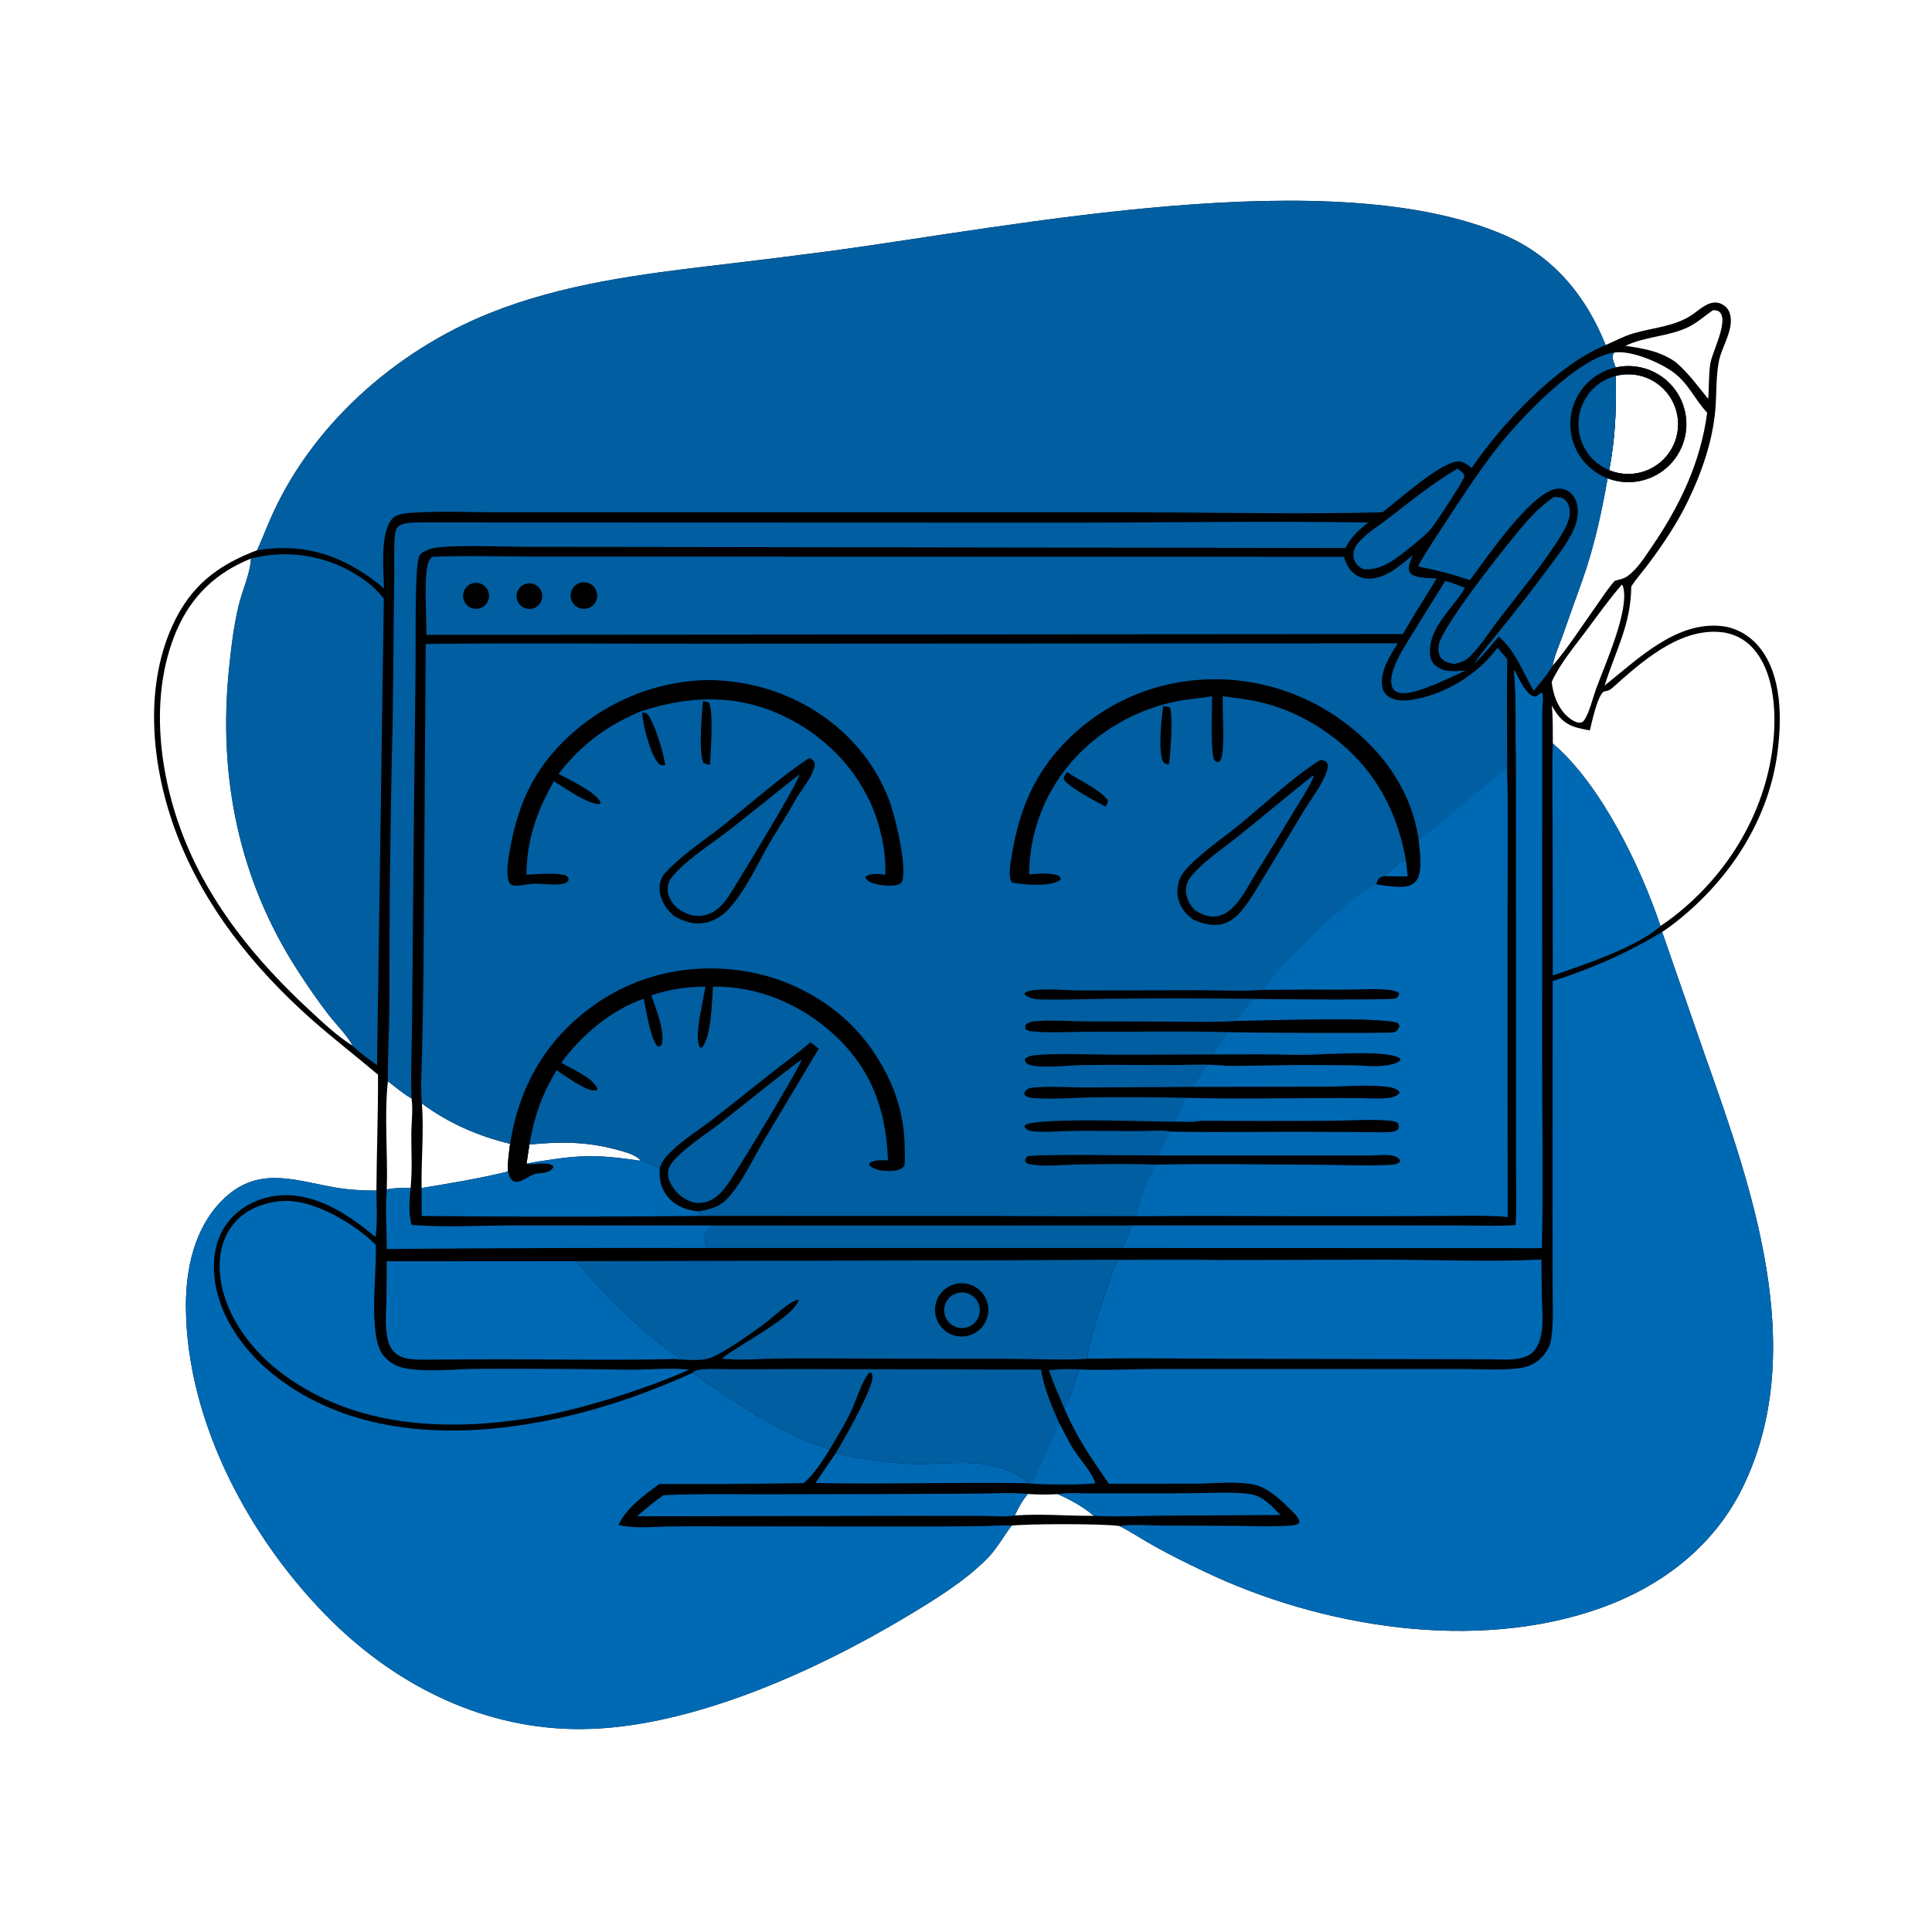 <?xml version="1.0" encoding="utf-8" ?>
<svg xmlns="http://www.w3.org/2000/svg" xmlns:xlink="http://www.w3.org/1999/xlink" width="1024" height="1024">
	<path d="M136.268 291.635C138.523 286.609 140.563 281.48 142.721 276.411C164.164 226.051 209.211 186.177 259.531 165.983C298.361 150.401 339.971 145.236 381.207 140.385Q411.145 136.872 441.03 132.929C538.226 119.788 706.664 85.316 797.393 124.62C823.46 135.912 840.704 156.947 851.038 182.893C855.779 180.825 860.538 178.227 865.49 176.754C876.105 173.597 887.93 173.116 897.206 166.592C901.349 163.679 906.429 158.654 911.924 160.9C914.081 161.782 915.739 163.27 916.597 165.469C919.759 173.569 912.709 183.309 911.121 191.125C909.437 199.418 909.899 208.234 909.207 216.66C907.816 233.618 901.968 250.483 894.562 265.723C888.996 277.177 881.95 287.74 874.39 297.957C871.208 302.258 867.508 306.385 864.61 310.863C864.335 331.482 856.402 344.415 850.5 363.331C867.892 349.528 888.166 329.337 912.298 331.809C920.652 332.665 928.038 337.232 933.121 343.826C944.607 358.724 944.403 381.647 942.022 399.334C937.051 436.258 915.04 468.556 885.698 490.656Q883.391 492.393 880.97 493.967L903.934 560.119C928.782 630.068 958.505 714.835 924.404 786.856C909.14 819.093 881.162 840.661 848.024 852.412C781.783 875.901 700.021 862.496 637.955 832.782C628.985 828.488 619.961 824.055 611.288 819.188C605.285 815.819 599.532 811.922 593.372 808.852C586.311 807.513 543.559 807.598 536.15 808.631C531.834 814.335 528.42 820.805 523.361 825.92C511.072 838.345 494.966 848.155 480.043 857.083C431.879 885.899 365.502 915.98 308.41 916.449C257.643 916.867 211.461 894.318 175.758 859.116C132.865 816.827 98.778 753.9 98.535 692.496C98.455 672.437 103.075 650.896 117.697 636.25C135.991 617.925 154.844 625.231 176.393 629.181C184.018 630.579 191.772 631.04 199.513 631.044C199.64 610.584 200.436 590.076 200.357 569.62C188.489 559.558 176.097 550.061 164.486 539.713C134.299 512.811 108.382 480.483 93.792 442.457C80.658 408.226 75.851 365.941 91.325 331.749C100.857 310.685 115.074 299.654 136.268 291.635ZM822.468 373.93C823.176 380.55 822.96 387.41 823.039 394.073C848.557 415.816 869.588 459.416 880.078 490.794Q886.741 486.375 892.776 481.13C919.779 457.861 937.699 425.084 940.213 389.225C941.255 374.369 939.629 355.416 929.255 343.75C924.388 338.275 917.911 335.315 910.628 334.902C889.012 333.673 869.603 351.195 854.586 364.604C853.271 365.778 852.355 366.111 850.624 366.404C850.444 366.435 850.262 366.46 850.081 366.488C846.561 368.83 843.751 382.899 842.63 387.161C840.302 386.683 837.932 386.242 835.643 385.601C828.962 383.731 825.681 379.748 822.468 373.93ZM218.13 582.211C213.71 579.723 209.618 576.182 205.585 573.107C203.577 591.581 205.632 611.721 204.997 630.463C208.729 629.458 213.715 629.771 217.615 629.551C218.625 620.228 217.918 610.003 218.013 600.579C218.072 594.759 218.984 587.895 218.13 582.211ZM852.921 249.205Q853.403 249.404 853.892 249.584Q854.382 249.764 854.878 249.925Q855.374 250.085 855.876 250.226Q856.378 250.367 856.885 250.488Q857.392 250.609 857.904 250.709Q858.416 250.81 858.931 250.891Q859.446 250.971 859.964 251.031Q860.482 251.091 861.002 251.131Q861.522 251.171 862.043 251.19Q862.564 251.209 863.085 251.207Q863.607 251.206 864.128 251.184Q864.649 251.162 865.168 251.119Q865.688 251.076 866.206 251.013Q866.723 250.95 867.238 250.867Q867.753 250.783 868.264 250.679Q868.775 250.575 869.281 250.452Q869.788 250.328 870.289 250.184Q870.79 250.04 871.285 249.877Q871.78 249.713 872.269 249.531Q872.757 249.348 873.238 249.146Q873.719 248.944 874.191 248.723Q874.663 248.502 875.127 248.263Q875.59 248.024 876.043 247.766Q876.497 247.509 876.94 247.234Q877.383 246.959 877.815 246.666Q878.246 246.374 878.666 246.065Q879.086 245.756 879.494 245.43Q879.901 245.105 880.295 244.763Q880.689 244.422 881.07 244.065Q881.45 243.709 881.816 243.337Q882.182 242.966 882.533 242.581Q882.884 242.195 883.22 241.796Q883.556 241.397 883.875 240.985Q884.195 240.573 884.498 240.149Q884.801 239.724 885.087 239.288Q885.373 238.852 885.642 238.406Q885.91 237.959 886.161 237.502Q886.412 237.044 886.644 236.578Q886.877 236.111 887.091 235.636Q887.305 235.16 887.5 234.676Q887.695 234.193 887.871 233.702Q888.047 233.211 888.203 232.714Q888.359 232.216 888.496 231.713Q888.632 231.21 888.749 230.702Q888.865 230.193 888.962 229.681Q889.058 229.168 889.134 228.653Q889.21 228.137 889.266 227.618Q889.322 227.1 889.357 226.58Q889.392 226.059 889.406 225.538Q889.421 225.017 889.415 224.496Q889.409 223.974 889.383 223.454Q889.356 222.933 889.309 222.413Q889.262 221.894 889.194 221.377Q889.127 220.86 889.039 220.346Q888.951 219.832 888.843 219.322Q888.734 218.812 888.606 218.307Q888.478 217.801 888.33 217.301Q888.182 216.801 888.014 216.308Q887.847 215.814 887.66 215.327Q887.473 214.84 887.267 214.361Q887.06 213.882 886.836 213.412Q886.611 212.942 886.368 212.48Q886.124 212.019 885.863 211.568Q885.602 211.117 885.323 210.676Q885.044 210.235 884.748 209.806Q884.452 209.377 884.139 208.96Q883.827 208.543 883.498 208.138Q883.169 207.733 882.824 207.342Q882.479 206.951 882.119 206.574Q881.759 206.196 881.385 205.833Q881.011 205.471 880.622 205.123Q880.234 204.775 879.832 204.443Q879.43 204.111 879.015 203.795Q878.6 203.479 878.173 203.179Q877.747 202.88 877.308 202.597Q876.87 202.315 876.421 202.05Q875.971 201.785 875.512 201.539Q875.053 201.292 874.584 201.063Q874.116 200.835 873.638 200.625Q873.161 200.415 872.676 200.224Q872.19 200.033 871.698 199.862Q871.206 199.69 870.707 199.538Q870.208 199.386 869.704 199.254Q869.199 199.122 868.69 199.009Q868.181 198.897 867.668 198.805Q867.154 198.713 866.638 198.642Q866.122 198.57 865.603 198.519Q865.084 198.467 864.563 198.437Q864.043 198.406 863.521 198.396Q863 198.386 862.479 198.396Q861.957 198.407 861.437 198.438Q860.917 198.469 860.398 198.52Q859.879 198.572 859.362 198.644Q858.846 198.716 858.333 198.808Q857.82 198.9 857.31 199.013Q856.801 199.125 856.297 199.258C856.669 217.949 856.279 230.609 852.921 249.205ZM537.836 803.238C551.642 802.178 565.773 803.542 579.629 803.412C574.549 798.748 567.053 794.79 560.734 791.957C555.443 792.178 550.067 792.248 544.786 791.845C541.832 795.345 539.795 799.12 537.836 803.238ZM861.521 183.294C871.312 184.753 879.906 186.114 888.195 191.96C894.9 197.706 899.858 204.626 905.379 211.436C905.906 205.251 905.548 198.531 906.557 192.457C907.557 186.435 916.222 170.364 911.513 165.487C910.505 164.444 909.197 164.439 907.833 164.443C903.618 167.341 899.599 171.035 895.016 173.283C884.468 178.454 872.182 178.174 861.521 183.294ZM856.342 194.768Q856.925 194.638 857.512 194.531Q858.099 194.423 858.69 194.339Q859.281 194.254 859.875 194.193Q860.469 194.131 861.064 194.093Q861.66 194.055 862.257 194.039Q862.854 194.024 863.45 194.032Q864.047 194.04 864.643 194.071Q865.24 194.102 865.834 194.156Q866.428 194.211 867.02 194.288Q867.612 194.365 868.201 194.465Q868.789 194.565 869.373 194.688Q869.958 194.811 870.537 194.957Q871.115 195.102 871.688 195.27Q872.261 195.438 872.827 195.628Q873.393 195.818 873.951 196.029Q874.509 196.241 875.059 196.474Q875.608 196.708 876.148 196.962Q876.688 197.216 877.218 197.492Q877.748 197.767 878.267 198.062Q878.785 198.358 879.292 198.673Q879.799 198.989 880.293 199.324Q880.787 199.658 881.268 200.012Q881.749 200.366 882.216 200.738Q882.682 201.11 883.134 201.5Q883.586 201.89 884.023 202.297Q884.459 202.705 884.88 203.129Q885.3 203.552 885.704 203.992Q886.107 204.432 886.493 204.887Q886.88 205.342 887.248 205.812Q887.616 206.282 887.966 206.766Q888.315 207.25 888.646 207.747Q888.977 208.244 889.288 208.753Q889.599 209.262 889.89 209.784Q890.182 210.305 890.452 210.837Q890.723 211.369 890.973 211.911Q891.223 212.453 891.451 213.004Q891.68 213.556 891.887 214.116Q892.094 214.675 892.279 215.243Q892.465 215.81 892.628 216.385Q892.791 216.959 892.931 217.539Q893.072 218.119 893.19 218.704Q893.308 219.289 893.403 219.879Q893.499 220.468 893.571 221.06Q893.643 221.653 893.692 222.248Q893.742 222.843 893.768 223.439Q893.794 224.035 893.797 224.632Q893.8 225.229 893.78 225.826Q893.76 226.422 893.716 227.018Q893.673 227.613 893.606 228.206Q893.54 228.8 893.451 229.39Q893.361 229.98 893.249 230.566Q893.137 231.153 893.002 231.734Q892.867 232.316 892.71 232.891Q892.552 233.467 892.373 234.037Q892.193 234.606 891.992 235.168Q891.79 235.73 891.567 236.283Q891.344 236.837 891.099 237.381Q890.855 237.926 890.59 238.461Q890.324 238.995 890.038 239.519Q889.752 240.043 889.446 240.556Q889.14 241.068 888.814 241.568Q888.489 242.069 888.144 242.556Q887.799 243.043 887.435 243.517Q887.072 243.99 886.69 244.449Q886.308 244.908 885.909 245.352Q885.51 245.796 885.094 246.224Q884.678 246.652 884.245 247.063Q883.813 247.475 883.365 247.869Q882.917 248.264 882.454 248.64Q881.991 249.017 881.513 249.376Q881.036 249.734 880.545 250.074Q880.054 250.414 879.551 250.734Q879.047 251.055 878.531 251.355Q878.016 251.656 877.489 251.936Q876.962 252.217 876.424 252.476Q875.887 252.736 875.34 252.975Q874.792 253.213 874.236 253.431Q873.68 253.648 873.116 253.844Q872.552 254.039 871.981 254.213Q871.41 254.386 870.833 254.537Q870.255 254.688 869.672 254.817Q869.089 254.946 868.502 255.052Q867.914 255.158 867.323 255.241Q866.732 255.324 866.138 255.384Q865.544 255.444 864.948 255.481Q864.353 255.518 863.756 255.532Q863.159 255.546 862.562 255.537Q861.965 255.527 861.369 255.495Q860.773 255.462 860.179 255.407Q859.584 255.351 858.993 255.273Q858.401 255.194 857.813 255.092Q857.224 254.991 856.641 254.867Q856.057 254.742 855.478 254.596Q854.899 254.449 854.327 254.28Q853.755 254.111 853.189 253.919Q852.624 253.728 852.066 253.515C848.907 271.86 844.874 290.011 838.678 307.588Q833.395 322.195 828.263 336.857C826.374 342.122 823.932 347.329 822.939 352.858C831.546 342.764 838.989 330.998 846.698 320.191C849.655 316.045 852.453 311.523 855.937 307.804C858.218 307.194 860.757 306.741 862.686 305.319C867.97 301.424 871.74 295.274 875.408 289.926C890.294 268.223 901.372 245.097 904.843 218.739C897.943 211.434 895.108 203.235 886.547 197.061C879.523 191.995 864.21 185.47 855.571 186.853C854.754 188.139 854.51 188.647 854.833 190.175C855.156 191.705 855.826 193.29 856.342 194.768ZM279.058 616.822C283.144 615.812 287.494 615.307 291.658 614.668C310.594 611.76 320.79 612.523 339.421 615.22C339.204 614.722 338.953 614.346 338.509 614.001C335.403 611.588 330.367 610.303 326.659 609.303C310.812 605.028 296.709 605.046 280.611 606.646L279.058 616.822ZM223.454 629.686C238.831 627.102 254.048 624.669 269.202 620.927C268.937 616.128 269.798 611.016 270.368 606.245C253.317 602.131 237.764 595.357 223.62 584.891C224.74 599.804 223.218 614.764 223.454 629.686ZM133.004 296.068C114.606 303.435 101.526 315.835 93.629 334.138C78.804 368.498 84.211 411.101 97.858 445.038C111.983 480.163 135.963 509.317 163.463 534.863C170.827 541.703 178.46 548.985 186.992 554.345C183.871 548.589 178.393 543.277 174.335 538.07C168.541 530.636 163.199 522.795 158.065 514.894C126.696 466.626 115.532 411.839 121.346 354.824C122.504 343.468 123.814 332.081 126.478 320.964C128.357 313.123 132.425 304.542 132.977 296.602C132.989 296.424 132.995 296.246 133.004 296.068ZM859.614 309.857C852.974 317.479 847.099 325.765 841.063 333.868C834.534 342.633 827.02 351.423 822.428 361.406C823.13 367.799 825.095 373.419 829.323 378.379C831.201 380.178 834.205 382.897 836.983 383.014C838.248 383.068 838.904 382.758 839.622 381.743C842.376 377.852 844.231 369.831 845.959 365.106C850.56 352.524 863.705 323.42 860.315 311.161C860.121 310.46 860.108 310.593 859.614 309.857Z"/>
	<path fill="#0069B4" fill-opacity="0.894" d="M136.268 291.635C138.523 286.609 140.563 281.48 142.721 276.411C164.164 226.051 209.211 186.177 259.531 165.983C298.361 150.401 339.971 145.236 381.207 140.385Q411.145 136.872 441.03 132.929C538.226 119.788 706.664 85.316 797.393 124.62C823.46 135.912 840.704 156.947 851.038 182.893C824.9 193.444 795.675 225.098 780.017 248.014C777.417 246.024 775.22 244.114 771.731 244.698C761.771 246.365 741.279 265.156 732.637 271.533C688.994 272.641 645.16 271.58 601.49 271.551L353.726 271.528L265.396 271.53C250.61 271.531 235.538 270.861 220.794 271.634C217.243 271.82 210.85 271.989 208.241 274.592C201.232 281.586 203.361 302.25 203.517 311.851C186.062 297.154 166.647 288.715 143.419 290.78Q139.833 291.118 136.268 291.635Z"/>
	<path fill="#0069B4" d="M880.97 493.967L903.934 560.119C928.782 630.068 958.505 714.835 924.404 786.856C909.14 819.093 881.162 840.661 848.024 852.412C781.783 875.901 700.021 862.496 637.955 832.782C628.985 828.488 619.961 824.055 611.288 819.188C605.285 815.819 599.532 811.922 593.372 808.852C600.101 807.699 608.261 808.566 615.12 808.582L654.514 808.721C662.59 808.791 670.692 809.226 678.762 808.829C681.249 808.707 687.001 808.966 688.684 807.1C688.619 804.391 686.037 802.138 684.212 800.329C679.408 795.566 672.824 789.173 666.107 787.252C657.375 784.754 642.628 786.346 633.237 786.379L587.755 786.414C578.077 772.513 570.933 762.129 564.13 746.594C567.593 740.072 569.721 732.751 572.118 725.779C573.878 725.956 575.694 725.957 577.463 725.992C589.579 726.237 601.654 725.584 613.754 725.602L722.742 725.606L774.949 725.611C784.46 725.631 794.499 726.327 803.922 725.322C808.792 724.802 813.076 723.496 816.625 719.951C819.523 717.058 821.478 713.92 822.124 709.871C823.445 701.599 822.961 692.885 822.949 684.526L822.914 648.448L822.959 519.997C843.579 513.464 862.446 505.116 880.97 493.967Z"/>
	<path fill="#0069B4" d="M536.15 808.631C531.834 814.335 528.42 820.805 523.361 825.92C511.072 838.345 494.966 848.155 480.043 857.083C431.879 885.899 365.502 915.98 308.41 916.449C257.643 916.867 211.461 894.318 175.758 859.116C132.865 816.827 98.778 753.9 98.535 692.496C98.455 672.437 103.075 650.896 117.697 636.25C135.991 617.925 154.844 625.231 176.393 629.181C184.018 630.579 191.772 631.04 199.513 631.044C199.593 639.137 200.153 647.661 199.04 655.673C184.913 643.803 167.102 631.869 147.717 633.64C137.602 634.565 127.923 639.184 121.382 647.046C114.393 655.447 112.628 666.137 113.663 676.798C115.615 696.895 128.681 715.337 143.981 727.794C178.041 755.523 222.104 761.341 264.479 756.839C300.135 753.05 334.466 742.424 367.026 727.637C389.541 743.314 413.307 759.923 439.718 768.245C435.68 774.64 431.725 781.054 425.956 786.067Q387.697 786.739 349.433 786.533C341.758 792.238 331.817 799.27 327.85 808.276C336.332 810.263 345.112 809.268 353.741 809.092Q364.404 808.951 375.067 808.996L486.052 809.1Q502.886 809.082 519.72 808.889C525.141 808.817 530.759 808.325 536.15 808.631Z"/>
	<path fill="#0069B4" fill-opacity="0.894" d="M367.026 727.637C368.644 726.154 369.839 726.013 371.998 725.822C378.057 725.287 384.361 725.731 390.445 725.747L423.026 725.636L551.8 725.911C553.315 736.032 557.493 745.161 561.483 754.496C563.808 758.993 566.069 763.577 568.713 767.896C571.899 773.1 579.113 780.688 580.391 786.143C574.728 787.18 549.899 787.078 544.529 786.137C544.415 785.938 544.313 785.733 544.189 785.541C542.686 783.203 539.649 781.799 537.198 780.632C518.678 771.82 499.497 777.021 480.016 775.775C467.634 774.983 455.044 772.799 442.87 770.41C448.05 761.723 459.063 742.233 461.849 732.907C462.378 731.137 462.785 729.357 461.893 727.654L460.937 727.552C457.541 730.101 453.387 743.292 451.233 747.783C447.848 754.839 443.707 761.52 439.718 768.245C413.307 759.923 389.541 743.314 367.026 727.637Z"/>
	<path fill="#0069B4" d="M561.483 754.496C563.808 758.993 566.069 763.577 568.713 767.896C571.899 773.1 579.113 780.688 580.391 786.143C569.422 786.395 558.35 786.128 547.371 786.08C549.303 780.831 552.139 775.827 554.43 770.717C556.843 765.334 558.89 759.799 561.483 754.496Z"/>
	<path fill="#0069B4" d="M442.87 770.41C455.044 772.799 467.634 774.983 480.016 775.775C499.497 777.021 518.678 771.82 537.198 780.632C539.649 781.799 542.686 783.203 544.189 785.541C544.313 785.733 544.415 785.938 544.529 786.137C507.102 785.5 469.672 786.769 432.225 786.037Q437.491 778.185 442.87 770.41Z"/>
	<path fill="#0069B4" fill-opacity="0.894" d="M555.942 726.132C561.318 725.783 566.736 725.435 572.118 725.779C569.721 732.751 567.593 740.072 564.13 746.594C561.386 739.763 558.152 733.172 555.942 726.132Z"/>
	<path fill="#0069B4" fill-opacity="0.894" d="M225.651 341.306C276.095 340.711 326.598 341.254 377.053 341.164L740.907 340.97C736.795 347.472 731.722 355.076 732.519 363.155C732.742 365.42 733.694 367.529 735.536 368.926C738.838 371.427 743.764 371.552 747.688 370.991C765.476 368.444 783.072 357.656 793.706 343.34C795.473 345.291 797.13 347.352 798.822 349.369C798.56 371 798.862 392.613 798.838 414.243C799.466 440.371 798.904 466.609 798.908 492.747L798.981 644.997C790.152 644.055 781.064 644.4 772.191 644.385L725.413 644.534C684.496 644.664 643.569 644.146 602.654 644.568Q564.801 644.735 526.949 644.49L370.693 644.473L370.11 642.067C363.954 641.475 358.445 639.514 354.239 634.747C350.12 630.079 349.333 625.193 349.587 619.23C346.42 617.825 342.823 615.779 339.421 615.22C339.204 614.722 338.953 614.346 338.509 614.001C335.403 611.588 330.367 610.303 326.659 609.303C310.812 605.028 296.709 605.046 280.611 606.646L279.058 616.822C279.371 616.862 279.683 616.907 279.997 616.94C283.78 617.346 290.038 615.355 293.222 618.113L293.348 618.601C292.482 620.009 291.514 620.871 289.909 621.298C287.712 621.882 285.365 621.751 283.2 622.412C280.226 623.321 275.147 627.698 272.135 626.044C270.289 625.03 269.719 622.809 269.202 620.927C268.937 616.128 269.798 611.016 270.368 606.245C253.317 602.131 237.764 595.357 223.62 584.891C222.827 577.074 223.471 568.49 223.623 560.608Q224.197 537.837 224.449 515.061L225.651 341.306Z"/>
	<path fill="#0069B4" d="M751.965 445.488C767.813 433.179 782.978 419.771 798.481 407.013C798.519 409.428 798.689 411.834 798.838 414.243C799.466 440.371 798.904 466.609 798.908 492.747L798.981 644.997C790.152 644.055 781.064 644.4 772.191 644.385L725.413 644.534C684.496 644.664 643.569 644.146 602.654 644.568C604.18 635.465 608.393 625.46 612.546 617.263C598.621 616.747 584.437 616.979 570.498 617.234C562.626 617.378 553.45 618.473 545.727 617.046C544.528 616.824 544.065 616.442 543.391 615.478C543.514 614.037 543.521 614.012 544.502 612.951C548.317 611.487 605.859 612.492 614.882 612.444C615.522 608.431 618.635 603.465 620.422 599.754C615.826 598.784 609.632 599.485 604.868 599.498C592.711 599.533 580.56 599.295 568.401 599.406C562.166 599.463 552.004 600.488 546.279 599.417C544.661 599.115 544.038 598.629 543.087 597.32L543.246 596.361C548.292 592.106 611.41 594.54 622.772 594.504C626.857 594.491 631.793 594.936 635.79 594.189C635.992 594.151 636.189 594.091 636.389 594.041C632.476 593.342 627.445 594.075 623.427 594.189Q625.898 588.017 628.442 581.875Q603.322 581.326 578.199 581.666C568.496 581.822 558.312 582.759 548.668 582.073C546.376 581.91 544.425 581.752 542.849 579.973C543.013 578.906 543.196 578.382 544.083 577.621C545.771 576.172 549.388 576.287 551.554 576.17C559.364 575.749 567.277 576.411 575.108 576.389L632.67 576.081Q636.005 570.373 639.69 564.884L650.065 564.886C662.955 565.089 675.829 564.473 688.719 564.458L715.961 564.577C723.278 564.653 731.213 565.966 738.348 563.929C739.889 563.489 741.478 562.999 742.309 561.537L741.77 560.697C734.022 556.875 712.226 558.569 702.859 558.629C696.439 558.061 689.593 558.551 683.133 558.558L643.262 558.592L651.299 547.05C660.168 547.465 737.816 547.703 739.028 547.155C740.415 546.527 740.957 545.701 741.614 544.434C741.589 543.165 741.655 543.147 740.824 542.206C731.584 538.68 668.354 540.997 655.29 541.135C658.119 536.995 661.299 533.223 664.577 529.442C671.312 529.617 737.953 530.141 739.68 529.204C740.911 528.536 741.166 527.991 741.659 526.783L741.048 525.891C739.492 525.295 737.988 524.846 736.327 524.661C729.152 523.863 721.172 524.526 713.933 524.531Q691.679 524.443 669.425 524.661C678.937 511.02 714.884 474.864 729.504 468.687C733.832 469.491 738.601 470.162 743.012 470.02C745.647 469.936 748.445 469.333 750.272 467.287C754.396 462.668 752.452 451.176 751.965 445.488Z"/>
	<path d="M632.67 576.081L702.379 575.966C713.014 575.929 724.453 574.776 734.991 575.983C737.47 576.267 739.721 576.763 741.593 578.482L741.779 579.409C740.071 581.422 736.805 581.888 734.303 582.092C729.791 582.461 725.137 582.085 720.606 582.029C713.416 581.942 706.217 582.023 699.026 582.035C675.52 582.077 651.936 582.542 628.442 581.875Q603.322 581.326 578.199 581.666C568.496 581.822 558.312 582.759 548.668 582.073C546.376 581.91 544.425 581.752 542.849 579.973C543.013 578.906 543.196 578.382 544.083 577.621C545.771 576.172 549.388 576.287 551.554 576.17C559.364 575.749 567.277 576.411 575.108 576.389L632.67 576.081Z"/>
	<path d="M636.389 594.041Q670.946 594.233 705.502 594.039C715.492 594.016 726.019 593.126 735.928 593.916C737.812 594.066 739.626 594.172 741.114 595.447C741.553 596.736 741.49 596.991 741.211 598.339C740.079 599.439 739.375 599.708 737.787 599.879C733.595 600.33 729.031 600.032 724.796 600.035L696.658 599.91C672.957 599.795 649.239 600.184 625.544 599.898Q622.982 599.857 620.422 599.754C615.826 598.784 609.632 599.485 604.868 599.498C592.711 599.533 580.56 599.295 568.401 599.406C562.166 599.463 552.004 600.488 546.279 599.417C544.661 599.115 544.038 598.629 543.087 597.32L543.246 596.361C548.292 592.106 611.41 594.54 622.772 594.504C626.857 594.491 631.793 594.936 635.79 594.189C635.992 594.151 636.189 594.091 636.389 594.041Z"/>
	<path d="M612.546 617.263C598.621 616.747 584.437 616.979 570.498 617.234C562.626 617.378 553.45 618.473 545.727 617.046C544.528 616.824 544.065 616.442 543.391 615.478C543.514 614.037 543.521 614.012 544.502 612.951C548.317 611.487 605.859 612.492 614.882 612.444L701.388 612.455L725.644 612.452C729.245 612.418 733.18 611.925 736.731 612.289C738.498 612.47 740.438 613.002 741.655 614.363C742.239 615.017 742.089 614.824 742.076 615.685C740.335 617.57 736.574 617.419 734.147 617.512C723.133 617.932 712.022 617.424 700.997 617.372C671.563 617.233 641.971 616.66 612.546 617.263Z"/>
	<path d="M270.368 606.245C275.135 576.022 289.016 551.487 313.893 533.413C337.544 516.23 366.335 510.146 395.072 514.808C421.203 519.047 446.006 533.637 461.434 555.29C472.806 571.251 479.198 588.314 479.499 607.952C479.551 611.303 479.782 614.773 479.286 618.093C477.057 620.36 474.535 620.604 471.448 620.607C467.867 620.611 463.409 620.232 460.763 617.599L460.752 616.637C463.164 614.49 467.612 615.027 470.641 615.018C469.706 588.542 462.022 566.831 442.282 548.583C424.739 532.367 401.914 522.576 377.86 522.936C377.355 530.453 377.054 550.2 371.933 555.241L371.109 555.277C368.522 551.559 370.549 540.978 371.317 536.689Q372.573 529.81 373.915 522.947C363.73 522.996 354.86 524.36 345.19 527.55C347.746 534.863 352.295 545.709 350.817 553.401C350.04 554.452 350.127 554.548 348.861 554.775C344.922 552.131 342.346 534.657 341.189 529.364C324.159 535.127 307.91 548.86 297.493 563.312C303.163 566.67 313.623 570.743 316.611 576.857L316.458 577.751C313.739 578.555 310.407 576.84 308.046 575.565C303.541 573.131 299.254 570.115 295.05 567.194C287.35 579.649 282.981 592.219 280.611 606.646L279.058 616.822C279.371 616.862 279.683 616.907 279.997 616.94C283.78 617.346 290.038 615.355 293.222 618.113L293.348 618.601C292.482 620.009 291.514 620.871 289.909 621.298C287.712 621.882 285.365 621.751 283.2 622.412C280.226 623.321 275.147 627.698 272.135 626.044C270.289 625.03 269.719 622.809 269.202 620.927C268.937 616.128 269.798 611.016 270.368 606.245Z"/>
	<path d="M545.457 463.448C550.193 463.126 555.843 462.455 560.426 463.891C561.748 464.305 561.67 464.732 562.304 465.97C561.888 466.452 562.075 466.283 561.314 466.783C556.408 470.002 542.105 468.986 536.392 467.694C535.597 466.736 535.514 466.234 535.334 464.98C534.771 461.048 535.769 456.6 536.397 452.726C539.316 434.723 544.924 418.28 555.913 403.506Q556.72 402.44 557.552 401.394Q558.385 400.349 559.243 399.323Q560.1 398.298 560.983 397.294Q561.865 396.29 562.772 395.308Q563.679 394.326 564.609 393.366Q565.54 392.407 566.493 391.47Q567.447 390.533 568.423 389.62Q569.399 388.707 570.398 387.818Q571.396 386.929 572.415 386.064Q573.435 385.2 574.475 384.36Q575.515 383.521 576.576 382.707Q577.636 381.893 578.716 381.106Q579.796 380.318 580.895 379.557Q581.994 378.796 583.111 378.062Q584.229 377.328 585.363 376.622Q586.498 375.915 587.65 375.236Q588.801 374.558 589.969 373.907Q591.137 373.257 592.32 372.635Q593.504 372.014 594.702 371.421Q595.9 370.829 597.112 370.265Q598.324 369.702 599.55 369.169Q600.776 368.635 602.014 368.132Q603.252 367.628 604.503 367.155Q605.753 366.682 607.014 366.24Q608.276 365.797 609.547 365.386Q610.819 364.975 612.101 364.594Q613.382 364.214 614.672 363.865Q615.963 363.516 617.261 363.199Q618.56 362.881 619.866 362.596Q621.171 362.31 622.484 362.056Q623.796 361.802 625.115 361.581Q626.433 361.359 627.756 361.17Q629.152 360.97 630.553 360.805Q631.954 360.64 633.359 360.509Q634.763 360.379 636.17 360.283Q637.578 360.187 638.987 360.125Q640.396 360.064 641.806 360.038Q643.217 360.011 644.627 360.02Q646.038 360.028 647.448 360.071Q648.858 360.114 650.266 360.192Q651.674 360.27 653.08 360.382Q654.486 360.495 655.889 360.642Q657.292 360.789 658.691 360.971Q660.09 361.152 661.484 361.368Q662.878 361.585 664.266 361.835Q665.654 362.085 667.035 362.37Q668.417 362.654 669.791 362.973Q671.165 363.292 672.531 363.644Q673.897 363.996 675.254 364.382Q676.61 364.768 677.957 365.187Q679.304 365.606 680.64 366.059Q681.976 366.511 683.301 366.996Q684.625 367.481 685.937 367.999Q687.25 368.516 688.549 369.066Q689.848 369.616 691.133 370.198Q692.418 370.779 693.688 371.392Q694.958 372.006 696.213 372.65Q697.468 373.294 698.706 373.969Q699.945 374.644 701.167 375.35Q702.388 376.055 703.592 376.79Q704.796 377.526 705.981 378.29Q707.166 379.055 708.332 379.849Q709.498 380.642 710.644 381.465Q711.791 382.287 712.916 383.137C733.523 398.644 748.374 419.723 751.965 445.488C752.452 451.176 754.396 462.668 750.272 467.287C748.445 469.333 745.647 469.936 743.012 470.02C738.601 470.162 733.832 469.491 729.504 468.687C729.686 467.822 730.026 466.688 730.574 465.977C731.499 464.776 732.465 464.641 733.85 464.413C737.294 460.943 740.902 457.96 745.03 455.333C741.984 438.543 735.806 422.819 725.327 409.233C712.073 392.048 691.939 378.511 670.957 372.899C663.446 370.89 655.724 370.007 648.03 369.024C647.871 376.567 649.211 395.681 647.382 401.731C646.987 403.039 646.662 403.417 645.469 404.02C644.782 403.759 644.284 403.693 643.79 403.108C641.401 400.278 642.447 374.181 642.454 369.026C636.31 370.081 630.046 370.458 623.923 371.668Q622.122 372.023 620.335 372.444Q618.549 372.864 616.778 373.349Q615.008 373.835 613.257 374.384Q611.505 374.933 609.775 375.546Q608.045 376.158 606.338 376.833Q604.631 377.508 602.949 378.245Q601.268 378.981 599.615 379.779Q597.961 380.576 596.338 381.433Q594.715 382.29 593.124 383.205Q591.533 384.12 589.976 385.093Q588.419 386.065 586.899 387.094Q585.379 388.122 583.897 389.205Q582.415 390.288 580.973 391.425Q579.531 392.561 578.132 393.749Q576.733 394.937 575.378 396.175Q574.022 397.413 572.713 398.699Q571.912 399.491 571.131 400.303Q570.349 401.114 569.588 401.944Q568.827 402.775 568.087 403.624Q567.346 404.472 566.627 405.339Q565.907 406.206 565.209 407.09Q564.511 407.974 563.835 408.875Q563.159 409.776 562.505 410.693Q561.851 411.611 561.22 412.544Q560.589 413.477 559.981 414.425Q559.373 415.373 558.788 416.336Q558.203 417.299 557.643 418.276Q557.082 419.253 556.545 420.243Q556.009 421.233 555.496 422.237Q554.984 423.24 554.497 424.256Q554.009 425.271 553.547 426.298Q553.084 427.325 552.647 428.364Q552.21 429.402 551.799 430.45Q551.388 431.499 551.002 432.557Q550.616 433.616 550.257 434.683Q549.897 435.751 549.564 436.827Q549.231 437.903 548.924 438.987Q548.618 440.071 548.338 441.162Q548.058 442.253 547.804 443.351Q547.551 444.448 547.325 445.552Q547.099 446.655 546.9 447.764Q546.701 448.873 546.529 449.986Q546.357 451.099 546.213 452.217Q546.069 453.334 545.952 454.454Q545.835 455.574 545.745 456.697Q545.656 457.82 545.594 458.945Q545.532 460.07 545.498 461.196Q545.464 462.322 545.457 463.448Z"/>
	<path fill="#0069B4" d="M733.85 464.413C737.294 460.943 740.902 457.96 745.03 455.333C745.401 458.382 745.814 461.434 746.12 464.49C742.035 464.467 737.932 464.532 733.85 464.413Z"/>
	<path d="M429.616 552.367L433.941 555.845L404.633 604.884C398.62 615.019 393.288 627.136 385.114 635.66C382.224 638.674 378.874 640.101 374.888 641.099C373.313 641.494 371.708 641.78 370.11 642.067C363.954 641.475 358.445 639.514 354.239 634.747C350.12 630.079 349.333 625.193 349.587 619.23C350.9 615.333 353.166 612.724 356.076 609.937C362.316 603.959 369.889 599.245 376.749 594.013C387.567 585.762 398.12 577.12 408.815 568.706C415.703 563.287 423.012 558.114 429.616 552.367Z"/>
	<path fill="#0069B4" fill-opacity="0.894" d="M424.878 561.563C424.569 564.71 390.725 620.641 385.75 627.579C382.322 632.361 378.365 636.608 372.207 637.443C367.176 638.126 363.413 635.97 359.654 632.947C358.799 632.094 358.034 631.199 357.303 630.237C355.137 627.392 353.596 624.087 354.197 620.441C354.783 616.882 358.364 613.704 360.914 611.327C367.437 605.247 375.301 600.365 382.328 594.855C396.479 583.757 410.379 572.201 424.878 561.563Z"/>
	<path d="M655.29 541.135C668.354 540.997 731.584 538.68 740.824 542.206C741.655 543.147 741.589 543.165 741.614 544.434C740.957 545.701 740.415 546.527 739.028 547.155C737.816 547.703 660.168 547.465 651.299 547.05C626.464 546.393 601.467 546.947 576.611 546.863C567.454 546.832 557.869 547.539 548.77 546.776C546.855 546.616 544.674 546.643 543.411 545.15C543.379 543.74 543.324 543.715 544.185 542.612C545.863 541.751 547.313 541.38 549.199 541.229C557.741 540.544 566.531 541.318 575.105 541.366L622.909 541.485C633.646 541.515 644.577 541.881 655.29 541.135Z"/>
	<path d="M702.859 558.629C712.226 558.569 734.022 556.875 741.77 560.697L742.309 561.537C741.478 562.999 739.889 563.489 738.348 563.929C731.213 565.966 723.278 564.653 715.961 564.577L688.719 564.458C675.829 564.473 662.955 565.089 650.065 564.886C640.377 563.793 629.897 564.492 620.116 564.497C604.731 564.506 589.315 564.264 573.935 564.495C566.504 564.606 551.821 566.433 545.271 564.25C544.335 563.938 543.77 563.315 543.347 562.435C542.974 561.661 543.114 561.885 543.482 560.977C545.468 559.531 548.03 559.293 550.42 559.111C562.702 558.175 578.889 559.029 591.682 559.034L667.663 558.828C679.095 558.845 691.055 559.633 702.438 558.668L702.859 558.629Z"/>
	<path d="M669.425 524.661Q691.679 524.443 713.933 524.531C721.172 524.526 729.152 523.863 736.327 524.661C737.988 524.846 739.492 525.295 741.048 525.891L741.659 526.783C741.166 527.991 740.911 528.536 739.68 529.204C737.953 530.141 671.312 529.617 664.577 529.442Q626.111 528.952 587.644 529.384C575.328 529.471 562.815 530.07 550.516 529.675C548.004 529.594 544.868 528.876 543.078 527.028L543.234 526.191C545.185 525.028 547.402 524.801 549.636 524.639C557.56 524.064 565.937 524.965 573.914 524.957L635.467 524.844C646.519 524.845 657.874 525.449 668.882 524.702L669.425 524.661Z"/>
	<path d="M369.148 360.703C378.229 359.98 387.51 360.862 396.429 362.611C422.585 367.743 446.8 383.134 461.638 405.403Q464.462 409.647 466.816 414.17Q469.17 418.692 471.026 423.44C474.435 432.244 480.499 457.677 478.343 466.42C478.079 467.489 477.638 468.102 476.676 468.596C473.421 470.269 465.997 469.187 462.636 468.08C460.894 467.506 459.556 466.793 458.712 465.136L459.293 464.245C462.829 462.698 465.53 463.16 469.246 463.636C469.635 454.139 467.91 444.272 465.074 435.233C457.619 411.477 440.123 392.197 418.117 380.903C392.528 367.77 366.699 368.219 339.853 376.951C321.784 384.435 308.073 394.653 296.05 410.14C301.191 413.017 316.314 419.923 318.391 425.46L317.96 426.155C311.765 426.601 299.042 417.361 293.578 414.04C284.456 430.036 279.237 445.082 278.997 463.588C284.23 463.481 295.781 462.164 300.374 464.27C301.293 465.286 301.339 465.234 301.361 466.591C300.817 467.317 300.458 467.675 299.606 468.055C298.599 468.504 297.287 468.629 296.204 468.718C291.874 469.073 287.432 468.284 283.086 468.391C279.846 468.47 276.655 469.498 273.424 469.434C272.371 469.413 271.586 469.216 270.63 468.747C269.462 467.371 269.153 465.847 269.015 464.082C268.598 458.758 269.754 452.958 270.753 447.755C274.242 429.583 280.478 413.769 292.574 399.514Q293.47 398.469 294.391 397.446Q295.313 396.423 296.259 395.423Q297.205 394.424 298.176 393.447Q299.146 392.471 300.14 391.519Q301.134 390.566 302.152 389.639Q303.169 388.712 304.209 387.809Q305.248 386.907 306.31 386.031Q307.371 385.154 308.454 384.304Q309.537 383.454 310.64 382.631Q311.744 381.808 312.867 381.012Q313.99 380.216 315.132 379.448Q316.275 378.68 317.436 377.94Q318.597 377.2 319.775 376.489Q320.954 375.778 322.15 375.096Q323.346 374.414 324.558 373.762Q325.77 373.109 326.998 372.487Q328.226 371.865 329.469 371.273Q330.712 370.681 331.969 370.119Q333.226 369.558 334.496 369.028Q335.766 368.498 337.049 367.999Q338.332 367.5 339.627 367.033Q340.922 366.565 342.228 366.13Q343.534 365.695 344.85 365.292Q346.167 364.889 347.492 364.518Q348.818 364.147 350.153 363.809Q351.487 363.471 352.829 363.166Q354.172 362.861 355.521 362.589Q356.871 362.317 358.226 362.078Q359.582 361.839 360.943 361.634Q362.305 361.428 363.67 361.256Q365.036 361.084 366.406 360.946Q367.775 360.808 369.148 360.703Z"/>
	<path d="M428.691 401.9C428.97 401.95 429.258 401.964 429.527 402.049C430.785 402.447 431.353 403.427 431.861 404.525C431.857 410.735 424.19 419.02 421.22 424.583C417.217 432.082 412.328 439.202 408.055 446.564C401.429 457.981 395.389 471.732 386.48 481.526C383.455 484.852 379.7 487.497 375.333 488.708C368.814 490.516 363.03 488.767 357.346 485.544C355.597 484.036 354.013 482.393 352.743 480.452C350.328 476.762 348.926 472.375 349.868 467.968C350.567 464.697 352.367 462.72 354.664 460.429C363.369 451.752 373.941 444.919 383.544 437.281C397.703 426.019 413.883 411.659 428.691 401.9Z"/>
	<path fill="#0069B4" fill-opacity="0.894" d="M423.613 410.494C424.128 413.286 393.99 462.47 390.19 468.658C385.957 475.554 381.824 483.306 373.311 485.127C367.898 486.284 363.547 484.463 359.138 481.497Q358.062 480.409 357.054 479.258C355.007 476.879 353.59 473.662 353.911 470.472C354.251 467.102 355.697 465.147 357.957 462.735C366.036 454.115 376.594 447.649 385.909 440.444C398.596 430.631 410.959 420.365 423.613 410.494Z"/>
	<path d="M699.598 402.919C700.078 402.905 700.801 402.859 701.257 402.966C702.663 403.296 702.975 403.866 703.687 404.982C703.899 407.099 703.336 408.704 702.519 410.648C699.579 417.647 694.551 423.933 690.658 430.454Q680.935 446.813 670.946 463.01C667.132 469.223 663.476 475.905 658.932 481.602C656.392 484.786 653.493 487.694 649.614 489.174C643.659 491.445 637.67 489.79 632.152 487.2C630.035 485.591 628.241 483.986 626.8 481.724C624.162 477.582 623.411 472.745 624.611 467.991C625.581 464.146 627.713 461.579 630.432 458.811C638.572 450.525 648.564 443.938 657.532 436.573C670.243 426.133 686.021 411.31 699.598 402.919Z"/>
	<path fill="#0069B4" fill-opacity="0.894" d="M695.942 411.012L696.25 411.807C693.413 418.148 689.317 424.171 685.731 430.134Q675.512 447.126 665.018 463.949C660.372 471.416 654.807 483.676 645.47 485.559C640.907 486.48 637.048 484.786 633.291 482.35Q632.851 481.887 632.429 481.409C629.897 478.524 628.209 474.666 628.617 470.768C628.959 467.499 630.487 465.27 632.652 462.897C639.473 455.42 648.476 449.528 656.361 443.187C669.61 432.532 682.615 421.568 695.942 411.012Z"/>
	<path d="M372.603 371.622C373.725 371.727 374.562 371.888 375.606 372.316C378.425 376.201 376.595 399.64 376.29 405.34C374.898 405.165 373.946 405.096 372.81 404.175C370.195 398.426 371.941 378.519 372.603 371.622Z"/>
	<path d="M616.457 374.396C617.738 374.391 618.768 374.329 619.95 374.915C621.897 378.388 620.348 400.238 619.533 405.254C618.181 404.951 617.343 404.822 616.395 403.712C613.774 397.313 615.601 381.335 616.457 374.396Z"/>
	<path d="M340.345 377.63C341.093 377.738 342.218 377.812 342.851 378.293C346.413 380.996 352.222 400.862 352.525 405.455C351.399 405.595 350.416 405.82 349.478 405.023C344.937 401.164 340.598 383.699 340.345 377.63Z"/>
	<path d="M565.583 409.236C572.2 413.768 582.129 417.838 587.121 424.053C587.24 425.577 586.622 426.213 585.889 427.529C580.446 424.45 567.039 417.745 563.818 413.059C563.726 411.486 564.72 410.454 565.583 409.236Z"/>
	<path fill="#0069B4" fill-opacity="0.894" d="M228.855 295.12C247.249 294.323 265.826 295.001 284.245 295.008L389.704 295.026L712.252 295.131C713.031 297.311 713.894 299.551 715.269 301.43C717.346 304.27 720.223 306.172 723.746 306.602C733.226 307.761 741.977 299.878 748.8 294.311C748.025 296.177 747.025 298.261 746.737 300.275C746.557 301.53 746.825 302.933 747.682 303.901C750.115 306.647 757.875 306.311 761.407 306.567C759.168 310.503 756.7 314.337 754.342 318.205C750.593 324.076 747.083 330.115 743.498 336.088L563.676 336.216L226.015 336.489C225.998 327.594 224.827 307.317 226.599 299.612C227.002 297.856 227.803 296.557 228.855 295.12Z"/>
	<path d="M308.197 308.732Q308.363 308.701 308.531 308.679Q308.698 308.656 308.866 308.641Q309.035 308.627 309.203 308.62Q309.372 308.613 309.541 308.615Q309.71 308.617 309.879 308.626Q310.047 308.636 310.215 308.653Q310.383 308.671 310.55 308.697Q310.717 308.723 310.883 308.756Q311.048 308.79 311.212 308.832Q311.376 308.873 311.538 308.923Q311.699 308.972 311.858 309.029Q312.017 309.087 312.173 309.151Q312.329 309.216 312.482 309.288Q312.635 309.36 312.784 309.439Q312.933 309.519 313.078 309.605Q313.223 309.692 313.364 309.785Q313.505 309.878 313.641 309.978Q313.778 310.078 313.909 310.184Q314.04 310.291 314.166 310.403Q314.292 310.516 314.413 310.634Q314.533 310.753 314.648 310.877Q314.763 311.001 314.871 311.13Q314.98 311.26 315.082 311.394Q315.184 311.529 315.28 311.668Q315.376 311.807 315.464 311.951Q315.553 312.094 315.635 312.242Q315.717 312.39 315.792 312.541Q315.867 312.693 315.934 312.848Q316.001 313.003 316.061 313.161Q316.121 313.319 316.173 313.479Q316.226 313.64 316.27 313.803Q316.314 313.966 316.351 314.131Q316.388 314.296 316.416 314.462Q316.445 314.629 316.465 314.797Q316.486 314.964 316.499 315.133Q316.511 315.301 316.516 315.47Q316.52 315.639 316.516 315.808Q316.513 315.977 316.501 316.145Q316.489 316.314 316.469 316.482Q316.45 316.649 316.422 316.816Q316.394 316.983 316.358 317.148Q316.322 317.313 316.279 317.476Q316.235 317.639 316.184 317.8Q316.132 317.961 316.073 318.119Q316.014 318.277 315.947 318.433Q315.881 318.588 315.807 318.74Q315.733 318.892 315.651 319.04Q315.57 319.188 315.482 319.332Q315.394 319.476 315.299 319.616Q315.204 319.755 315.102 319.89Q315.001 320.025 314.893 320.155Q314.785 320.285 314.671 320.41Q314.557 320.534 314.437 320.653Q314.317 320.772 314.191 320.886Q314.066 320.999 313.935 321.106Q313.804 321.213 313.668 321.313Q313.533 321.414 313.392 321.508Q313.252 321.602 313.107 321.689Q312.962 321.776 312.814 321.856Q312.665 321.936 312.512 322.009Q312.36 322.081 312.204 322.147Q312.049 322.212 311.89 322.27Q311.731 322.328 311.57 322.378Q311.409 322.429 311.245 322.471Q311.017 322.53 310.785 322.574Q310.554 322.618 310.32 322.646Q310.086 322.674 309.85 322.687Q309.615 322.699 309.379 322.696Q309.143 322.693 308.908 322.674Q308.673 322.655 308.44 322.62Q308.207 322.585 307.977 322.535Q307.747 322.485 307.52 322.419Q307.294 322.354 307.072 322.273Q306.851 322.193 306.635 322.097Q306.419 322.002 306.21 321.893Q306.002 321.784 305.801 321.66Q305.6 321.537 305.407 321.401Q305.215 321.265 305.032 321.116Q304.849 320.967 304.677 320.807Q304.504 320.646 304.343 320.474Q304.182 320.302 304.032 320.12Q303.883 319.938 303.746 319.746Q303.609 319.554 303.485 319.353Q303.361 319.153 303.251 318.944Q303.141 318.736 303.045 318.521Q302.949 318.305 302.868 318.084Q302.787 317.863 302.72 317.637Q302.654 317.411 302.603 317.18Q302.552 316.95 302.516 316.717Q302.481 316.484 302.461 316.249Q302.441 316.015 302.437 315.779Q302.433 315.543 302.445 315.308Q302.456 315.072 302.484 314.838Q302.511 314.604 302.554 314.372Q302.597 314.141 302.655 313.912Q302.714 313.684 302.787 313.46Q302.861 313.236 302.949 313.018Q303.037 312.799 303.14 312.587Q303.243 312.375 303.359 312.17Q303.476 311.965 303.606 311.769Q303.736 311.572 303.879 311.385Q304.022 311.197 304.177 311.02Q304.333 310.842 304.499 310.676Q304.666 310.509 304.844 310.354Q305.021 310.199 305.209 310.056Q305.396 309.913 305.593 309.783Q305.789 309.653 305.994 309.536Q306.199 309.42 306.411 309.317Q306.623 309.215 306.842 309.126Q307.06 309.038 307.284 308.965Q307.508 308.891 307.737 308.833Q307.965 308.775 308.197 308.732Z"/>
	<path d="M250.34 309.208Q250.498 309.16 250.659 309.121Q250.819 309.081 250.982 309.048Q251.144 309.016 251.307 308.992Q251.471 308.968 251.635 308.951Q251.8 308.935 251.965 308.926Q252.13 308.918 252.296 308.917Q252.461 308.917 252.626 308.924Q252.791 308.931 252.956 308.946Q253.121 308.962 253.285 308.985Q253.448 309.008 253.611 309.039Q253.773 309.07 253.934 309.109Q254.095 309.147 254.253 309.194Q254.412 309.24 254.568 309.294Q254.725 309.348 254.878 309.41Q255.032 309.471 255.182 309.54Q255.333 309.609 255.48 309.685Q255.627 309.76 255.77 309.843Q255.913 309.926 256.052 310.016Q256.191 310.105 256.325 310.201Q256.46 310.298 256.59 310.4Q256.719 310.503 256.844 310.611Q256.969 310.72 257.088 310.834Q257.207 310.949 257.321 311.069Q257.435 311.189 257.542 311.315Q257.65 311.44 257.752 311.57Q257.854 311.701 257.949 311.836Q258.044 311.971 258.133 312.111Q258.221 312.25 258.303 312.394Q258.385 312.538 258.46 312.685Q258.535 312.833 258.603 312.984Q258.67 313.134 258.731 313.288Q258.791 313.442 258.844 313.599Q258.897 313.756 258.942 313.915Q258.988 314.074 259.025 314.235Q259.063 314.396 259.093 314.559Q259.123 314.721 259.145 314.885Q259.167 315.049 259.181 315.214Q259.195 315.379 259.201 315.544Q259.208 315.709 259.206 315.875Q259.204 316.04 259.194 316.205Q259.185 316.37 259.167 316.535Q259.15 316.699 259.124 316.862Q259.099 317.026 259.065 317.188Q259.032 317.35 258.991 317.51Q258.95 317.67 258.901 317.828Q258.853 317.986 258.797 318.142Q258.741 318.298 258.677 318.45Q258.613 318.603 258.543 318.752Q258.472 318.902 258.394 319.048Q258.316 319.194 258.231 319.336Q258.146 319.477 258.055 319.615Q257.963 319.753 257.865 319.886Q257.767 320.019 257.662 320.148Q257.558 320.276 257.448 320.399Q257.337 320.522 257.221 320.64Q257.105 320.758 256.983 320.87Q256.862 320.982 256.735 321.088Q256.608 321.194 256.476 321.293Q256.344 321.393 256.207 321.487Q256.071 321.58 255.93 321.667Q255.789 321.753 255.644 321.833Q255.499 321.913 255.351 321.986Q255.202 322.059 255.051 322.124Q254.899 322.19 254.744 322.248Q254.528 322.329 254.308 322.396Q254.087 322.462 253.863 322.514Q253.639 322.565 253.411 322.602Q253.184 322.638 252.954 322.659Q252.725 322.681 252.495 322.686Q252.265 322.692 252.035 322.683Q251.804 322.673 251.575 322.648Q251.347 322.623 251.12 322.583Q250.893 322.543 250.669 322.488Q250.446 322.433 250.226 322.363Q250.007 322.292 249.793 322.208Q249.579 322.123 249.37 322.025Q249.162 321.926 248.961 321.814Q248.76 321.701 248.567 321.576Q248.374 321.45 248.19 321.312Q248.006 321.174 247.831 321.024Q247.656 320.874 247.492 320.712Q247.328 320.551 247.175 320.379Q247.022 320.207 246.881 320.025Q246.74 319.843 246.611 319.652Q246.482 319.461 246.367 319.262Q246.251 319.063 246.149 318.856Q246.047 318.65 245.959 318.437Q245.87 318.224 245.797 318.006Q245.723 317.788 245.664 317.565Q245.605 317.343 245.561 317.117Q245.517 316.891 245.489 316.662Q245.46 316.434 245.447 316.204Q245.433 315.974 245.435 315.744Q245.437 315.513 245.454 315.284Q245.472 315.054 245.505 314.826Q245.537 314.598 245.585 314.373Q245.633 314.148 245.696 313.926Q245.758 313.705 245.836 313.488Q245.913 313.271 246.005 313.06Q246.097 312.848 246.202 312.644Q246.308 312.439 246.427 312.242Q246.546 312.045 246.678 311.856Q246.81 311.667 246.954 311.488Q247.099 311.308 247.255 311.139Q247.411 310.97 247.578 310.811Q247.745 310.652 247.922 310.505Q248.099 310.358 248.286 310.223Q248.472 310.088 248.668 309.966Q248.863 309.844 249.066 309.735Q249.269 309.626 249.478 309.531Q249.688 309.436 249.904 309.355Q250.119 309.274 250.34 309.208Z"/>
	<path d="M279.651 309.233Q279.875 309.201 280.1 309.184Q280.325 309.167 280.551 309.166Q280.776 309.164 281.002 309.177Q281.227 309.19 281.451 309.218Q281.675 309.246 281.897 309.289Q282.119 309.332 282.337 309.389Q282.555 309.447 282.769 309.518Q282.983 309.59 283.192 309.676Q283.401 309.762 283.604 309.861Q283.806 309.961 284.002 310.074Q284.198 310.186 284.385 310.312Q284.573 310.437 284.752 310.575Q284.931 310.713 285.1 310.862Q285.27 311.011 285.429 311.171Q285.588 311.331 285.736 311.502Q285.884 311.672 286.021 311.852Q286.157 312.032 286.282 312.22Q286.406 312.409 286.518 312.605Q286.629 312.802 286.727 313.005Q286.826 313.208 286.91 313.418Q286.995 313.627 287.065 313.841Q287.135 314.056 287.192 314.275Q287.248 314.493 287.289 314.715Q287.33 314.937 287.357 315.162Q287.384 315.386 287.395 315.611Q287.407 315.837 287.404 316.063Q287.4 316.288 287.382 316.513Q287.364 316.739 287.33 316.962Q287.297 317.185 287.249 317.406Q287.201 317.626 287.139 317.844Q287.076 318.06 286.999 318.273Q286.923 318.485 286.832 318.692Q286.741 318.899 286.637 319.099Q286.533 319.299 286.416 319.492Q286.298 319.685 286.169 319.87Q286.039 320.055 285.897 320.23Q285.755 320.406 285.602 320.572Q285.449 320.738 285.285 320.893Q285.122 321.049 284.948 321.193Q284.774 321.337 284.591 321.47Q284.408 321.602 284.217 321.722Q284.026 321.842 283.827 321.949Q283.628 322.056 283.422 322.149Q283.217 322.243 283.006 322.322Q282.794 322.402 282.578 322.467Q282.362 322.533 282.142 322.584Q281.922 322.635 281.7 322.671Q281.477 322.708 281.252 322.729Q281.088 322.745 280.924 322.752Q280.76 322.76 280.595 322.76Q280.431 322.759 280.267 322.751Q280.103 322.743 279.939 322.727Q279.775 322.711 279.613 322.687Q279.45 322.663 279.289 322.631Q279.127 322.599 278.968 322.559Q278.808 322.519 278.651 322.472Q278.493 322.425 278.338 322.37Q278.183 322.315 278.031 322.253Q277.879 322.19 277.73 322.121Q277.581 322.051 277.436 321.975Q277.29 321.898 277.149 321.814Q277.007 321.731 276.87 321.64Q276.733 321.55 276.6 321.453Q276.467 321.356 276.339 321.253Q276.211 321.149 276.088 321.04Q275.965 320.931 275.848 320.816Q275.73 320.701 275.619 320.58Q275.507 320.459 275.401 320.333Q275.296 320.208 275.196 320.077Q275.097 319.946 275.004 319.81Q274.91 319.675 274.824 319.535Q274.738 319.395 274.658 319.251Q274.579 319.107 274.506 318.96Q274.434 318.812 274.368 318.661Q274.303 318.51 274.245 318.356Q274.187 318.202 274.137 318.046Q274.086 317.889 274.044 317.731Q274.001 317.572 273.966 317.411Q273.931 317.251 273.904 317.088Q273.876 316.926 273.857 316.763Q273.838 316.6 273.826 316.436Q273.815 316.272 273.811 316.107Q273.808 315.943 273.812 315.779Q273.817 315.614 273.829 315.45Q273.841 315.286 273.862 315.123Q273.882 314.96 273.91 314.798Q273.938 314.636 273.974 314.476Q274.01 314.315 274.054 314.157Q274.098 313.998 274.149 313.842Q274.2 313.686 274.259 313.532Q274.318 313.379 274.384 313.228Q274.45 313.078 274.523 312.931Q274.597 312.783 274.677 312.64Q274.758 312.497 274.845 312.357Q274.932 312.218 275.026 312.083Q275.12 311.948 275.22 311.818Q275.32 311.687 275.427 311.562Q275.533 311.437 275.645 311.317Q275.758 311.197 275.876 311.082Q275.994 310.968 276.117 310.859Q276.241 310.751 276.369 310.648Q276.498 310.546 276.631 310.449Q276.765 310.353 276.902 310.264Q277.04 310.174 277.182 310.091Q277.324 310.008 277.47 309.933Q277.616 309.857 277.765 309.788Q277.915 309.719 278.067 309.658Q278.22 309.596 278.375 309.542Q278.53 309.488 278.688 309.442Q278.846 309.396 279.005 309.357Q279.165 309.318 279.327 309.287Q279.488 309.256 279.651 309.233Z"/>
	<path fill="#0069B4" fill-opacity="0.894" d="M133.004 296.068Q134.711 295.624 136.438 295.265Q138.165 294.906 139.907 294.632Q141.649 294.359 143.403 294.171Q145.157 293.984 146.918 293.883Q148.679 293.782 150.442 293.768Q152.206 293.754 153.968 293.827Q155.73 293.9 157.487 294.06Q159.243 294.22 160.99 294.466Q162.736 294.712 164.469 295.044Q166.201 295.376 167.915 295.793Q169.628 296.21 171.32 296.71Q173.011 297.211 174.675 297.795Q176.34 298.378 177.973 299.043Q179.607 299.708 181.206 300.452Q182.805 301.197 184.365 302.019Q185.925 302.842 187.443 303.74C193.529 307.301 199.139 311.678 203.441 317.304L199.845 564.614C195.506 561.34 190.841 558.192 186.992 554.345C183.871 548.589 178.393 543.277 174.335 538.07C168.541 530.636 163.199 522.795 158.065 514.894C126.696 466.626 115.532 411.839 121.346 354.824C122.504 343.468 123.814 332.081 126.478 320.964C128.357 313.123 132.425 304.542 132.977 296.602C132.989 296.424 132.995 296.246 133.004 296.068Z"/>
	<path fill="#0069B4" fill-opacity="0.894" d="M305.385 668.438L533.205 667.966L609.634 667.584C621.943 667.581 634.33 667.342 646.628 667.859L591.984 667.896C588.939 675.116 575.71 714.306 576.381 719.812L576.836 720.184C563.538 721.042 549.779 720.255 536.421 720.224L457.742 720.071C442.601 720.047 427.442 719.884 412.302 720.062C402.539 720.177 392.28 721.201 382.576 720.092C382.741 719.957 382.904 719.819 383.071 719.686C391.803 712.672 420.016 698.581 423.321 689.254L422.73 688.861C417.26 690.893 412.591 695.592 408.104 699.259C402.495 703.842 381.746 718.652 375.144 720.139C369.244 721.468 362.174 720.549 356.135 720.329Q357.832 720.176 359.528 720.002L359.754 719.584C338.373 704.173 322.404 688.484 305.385 668.438Z"/>
	<path d="M508.346 680.209Q508.69 680.176 509.035 680.159Q509.38 680.143 509.725 680.143Q510.07 680.143 510.415 680.16Q510.76 680.178 511.104 680.212Q511.447 680.246 511.789 680.297Q512.13 680.347 512.469 680.415Q512.808 680.482 513.143 680.566Q513.477 680.65 513.808 680.75Q514.138 680.85 514.464 680.966Q514.789 681.083 515.108 681.215Q515.427 681.347 515.739 681.494Q516.051 681.641 516.356 681.804Q516.661 681.966 516.957 682.143Q517.254 682.321 517.541 682.512Q517.828 682.703 518.106 682.909Q518.384 683.114 518.651 683.333Q518.918 683.551 519.175 683.782Q519.431 684.014 519.676 684.258Q519.92 684.501 520.153 684.757Q520.385 685.012 520.605 685.278Q520.825 685.545 521.031 685.821Q521.238 686.098 521.43 686.385Q521.623 686.671 521.802 686.967Q521.98 687.262 522.144 687.566Q522.308 687.87 522.456 688.182Q522.605 688.494 522.739 688.812Q522.872 689.131 522.99 689.455Q523.107 689.78 523.209 690.11Q523.31 690.44 523.396 690.775Q523.481 691.109 523.55 691.448Q523.619 691.786 523.671 692.127Q523.723 692.469 523.759 692.812Q523.795 693.155 523.813 693.5Q523.832 693.845 523.834 694.19Q523.836 694.536 523.821 694.881Q523.806 695.226 523.774 695.569Q523.742 695.913 523.693 696.255Q523.644 696.597 523.579 696.936Q523.514 697.275 523.432 697.611Q523.35 697.946 523.252 698.277Q523.154 698.608 523.04 698.934Q522.926 699.26 522.796 699.58Q522.666 699.9 522.521 700.213Q522.375 700.526 522.215 700.832Q522.054 701.138 521.879 701.435Q521.703 701.733 521.514 702.021Q521.324 702.31 521.121 702.589Q520.917 702.868 520.7 703.137Q520.483 703.405 520.254 703.663Q520.024 703.921 519.782 704.167Q519.54 704.413 519.286 704.647Q519.032 704.881 518.767 705.103Q518.502 705.324 518.227 705.532Q517.951 705.741 517.666 705.935Q517.38 706.13 517.086 706.31Q516.791 706.49 516.488 706.656Q516.186 706.822 515.875 706.972Q515.564 707.123 515.246 707.258Q514.929 707.394 514.605 707.513Q514.281 707.633 513.952 707.737Q513.622 707.84 513.288 707.928Q512.954 708.015 512.616 708.086Q512.278 708.157 511.937 708.212Q511.596 708.266 511.253 708.304Q510.907 708.342 510.56 708.363Q510.212 708.384 509.864 708.388Q509.516 708.391 509.168 708.378Q508.82 708.365 508.474 708.334Q508.127 708.304 507.782 708.256Q507.437 708.209 507.095 708.144Q506.753 708.08 506.415 707.998Q506.076 707.917 505.742 707.819Q505.408 707.722 505.079 707.607Q504.75 707.493 504.427 707.363Q504.105 707.233 503.789 707.087Q503.473 706.941 503.164 706.779Q502.856 706.618 502.556 706.442Q502.255 706.266 501.964 706.075Q501.673 705.884 501.392 705.678Q501.111 705.473 500.84 705.255Q500.569 705.036 500.309 704.804Q500.05 704.573 499.802 704.328Q499.553 704.084 499.318 703.828Q499.082 703.572 498.859 703.304Q498.637 703.037 498.427 702.759Q498.218 702.481 498.023 702.193Q497.827 701.905 497.646 701.607Q497.465 701.31 497.299 701.004Q497.133 700.698 496.982 700.384Q496.831 700.071 496.696 699.75Q496.561 699.429 496.442 699.102Q496.323 698.775 496.22 698.442Q496.117 698.11 496.03 697.773Q495.944 697.436 495.874 697.094Q495.805 696.753 495.752 696.409Q495.699 696.065 495.663 695.719Q495.627 695.373 495.609 695.025Q495.59 694.678 495.588 694.33Q495.587 693.981 495.602 693.634Q495.618 693.286 495.65 692.939Q495.683 692.593 495.733 692.248Q495.783 691.904 495.849 691.562Q495.916 691.221 495.999 690.883Q496.083 690.545 496.182 690.211Q496.282 689.878 496.399 689.55Q496.515 689.222 496.647 688.9Q496.779 688.578 496.927 688.263Q497.075 687.947 497.239 687.64Q497.402 687.333 497.58 687.034Q497.758 686.735 497.951 686.445Q498.144 686.155 498.351 685.875Q498.558 685.595 498.778 685.326Q498.998 685.056 499.232 684.798Q499.465 684.54 499.711 684.293Q499.957 684.047 500.214 683.813Q500.472 683.578 500.741 683.357Q501.01 683.136 501.289 682.929Q501.568 682.721 501.858 682.528Q502.147 682.334 502.446 682.155Q502.744 681.976 503.051 681.812Q503.358 681.648 503.673 681.499Q503.987 681.35 504.309 681.217Q504.631 681.084 504.958 680.967Q505.286 680.849 505.619 680.749Q505.952 680.648 506.29 680.563Q506.628 680.479 506.969 680.412Q507.311 680.344 507.655 680.293Q508 680.243 508.346 680.209Z"/>
	<path fill="#0069B4" fill-opacity="0.894" d="M507.827 685.243Q508.055 685.192 508.284 685.153Q508.514 685.114 508.746 685.086Q508.977 685.058 509.21 685.042Q509.442 685.025 509.675 685.021Q509.908 685.016 510.141 685.022Q510.374 685.029 510.607 685.047Q510.839 685.065 511.07 685.094Q511.302 685.124 511.531 685.165Q511.761 685.206 511.988 685.258Q512.215 685.31 512.44 685.374Q512.664 685.437 512.885 685.511Q513.106 685.586 513.323 685.671Q513.54 685.756 513.752 685.852Q513.965 685.947 514.173 686.054Q514.38 686.16 514.582 686.276Q514.784 686.392 514.98 686.518Q515.177 686.644 515.366 686.78Q515.556 686.915 515.739 687.06Q515.921 687.205 516.097 687.359Q516.272 687.512 516.439 687.674Q516.607 687.837 516.766 688.007Q516.926 688.177 517.077 688.355Q517.227 688.533 517.369 688.718Q517.511 688.903 517.643 689.094Q517.776 689.286 517.899 689.484Q518.022 689.683 518.135 689.887Q518.247 690.09 518.35 690.3Q518.453 690.509 518.545 690.723Q518.637 690.937 518.719 691.156Q518.801 691.374 518.871 691.596Q518.942 691.818 519.002 692.044Q519.061 692.269 519.11 692.497Q519.158 692.725 519.196 692.955Q519.233 693.185 519.258 693.417Q519.284 693.649 519.299 693.881Q519.313 694.114 519.316 694.347Q519.318 694.58 519.31 694.813Q519.301 695.046 519.281 695.279Q519.261 695.511 519.229 695.742Q519.197 695.973 519.154 696.202Q519.111 696.431 519.057 696.658Q519.003 696.885 518.938 697.108Q518.872 697.332 518.796 697.552Q518.719 697.773 518.632 697.989Q518.545 698.205 518.448 698.417Q518.35 698.628 518.242 698.835Q518.134 699.042 518.016 699.243Q517.898 699.444 517.77 699.639Q517.642 699.834 517.505 700.022Q517.367 700.21 517.221 700.392Q517.075 700.573 516.919 700.747Q516.764 700.921 516.6 701.087Q516.437 701.253 516.265 701.411Q516.094 701.569 515.914 701.718Q515.735 701.867 515.549 702.007Q515.363 702.147 515.17 702.278Q514.977 702.409 514.777 702.53Q514.578 702.651 514.373 702.762Q514.168 702.873 513.958 702.974Q513.748 703.075 513.533 703.165Q513.318 703.256 513.099 703.335Q512.88 703.415 512.657 703.484Q512.434 703.552 512.208 703.61Q511.982 703.668 511.754 703.714Q511.528 703.76 511.3 703.795Q511.072 703.829 510.843 703.853Q510.614 703.877 510.384 703.889Q510.154 703.902 509.923 703.903Q509.693 703.904 509.463 703.894Q509.232 703.884 509.003 703.863Q508.773 703.841 508.545 703.809Q508.317 703.776 508.091 703.733Q507.864 703.689 507.64 703.635Q507.416 703.58 507.195 703.515Q506.974 703.45 506.757 703.374Q506.539 703.297 506.326 703.211Q506.112 703.124 505.903 703.027Q505.694 702.93 505.49 702.823Q505.286 702.716 505.087 702.6Q504.888 702.483 504.696 702.356Q504.503 702.23 504.317 702.094Q504.13 701.959 503.951 701.814Q503.771 701.67 503.599 701.516Q503.427 701.363 503.262 701.202Q503.098 701.041 502.941 700.871Q502.785 700.702 502.637 700.526Q502.489 700.349 502.35 700.165Q502.21 699.982 502.08 699.791Q501.95 699.601 501.83 699.405Q501.709 699.208 501.598 699.006Q501.487 698.804 501.386 698.597Q501.285 698.39 501.194 698.178Q501.104 697.966 501.023 697.75Q500.943 697.534 500.873 697.315Q500.804 697.095 500.745 696.872Q500.686 696.649 500.638 696.424Q500.59 696.199 500.553 695.971Q500.516 695.744 500.491 695.515Q500.465 695.286 500.45 695.055Q500.436 694.825 500.433 694.595Q500.429 694.365 500.437 694.134Q500.445 693.904 500.464 693.674Q500.484 693.445 500.514 693.216Q500.544 692.988 500.586 692.761Q500.627 692.534 500.68 692.31Q500.732 692.086 500.796 691.864Q500.859 691.642 500.933 691.424Q501.007 691.206 501.092 690.992Q501.177 690.777 501.272 690.567Q501.367 690.357 501.472 690.152Q501.577 689.947 501.692 689.748Q501.807 689.548 501.932 689.354Q502.056 689.16 502.19 688.973Q502.324 688.785 502.467 688.604Q502.61 688.424 502.762 688.25Q502.913 688.077 503.073 687.911Q503.233 687.745 503.401 687.587Q503.569 687.429 503.744 687.279Q503.919 687.129 504.101 686.988Q504.284 686.848 504.473 686.716Q504.662 686.584 504.857 686.461Q505.052 686.339 505.253 686.226Q505.454 686.113 505.661 686.011Q505.867 685.908 506.078 685.815Q506.289 685.722 506.504 685.64Q506.719 685.558 506.938 685.486Q507.157 685.415 507.38 685.354Q507.602 685.293 507.827 685.243Z"/>
	<path fill="#0069B4" d="M646.628 667.859L736.361 667.642C763.179 667.811 790.211 668.815 817.01 667.623C817.069 674.54 817.091 681.461 817.24 688.376C817.371 694.479 818.07 701.096 816.911 707.123C816.279 710.413 815.095 713.875 812.75 716.359C807.543 721.871 796.365 720.47 789.342 720.438L657.563 720.207C630.679 720.158 603.711 719.678 576.836 720.184L576.381 719.812C575.71 714.306 588.939 675.116 591.984 667.896L646.628 667.859Z"/>
	<path fill="#0069B4" d="M147.77 636.673C149.174 636.585 150.584 636.5 151.991 636.504C167.705 636.555 188.134 648.9 199.154 659.764C199.937 673.606 194.761 708.304 203.244 718.5C205.954 721.757 209.699 724.175 213.859 725.028C226.036 727.526 240.188 725.623 252.588 725.521Q292.815 725.333 333.037 725.978C343.729 726.085 354.612 724.849 365.248 725.915C351.748 732.105 336.942 737.054 322.806 741.581C309.166 745.624 295.485 749.266 281.426 751.531C236.558 758.761 188.704 756.616 150.645 728.841C134.315 716.924 119.937 698.727 116.955 678.255C115.508 668.323 116.81 657.964 122.968 649.761C129.084 641.615 137.937 637.987 147.77 636.673Z"/>
	<path fill="#0069B4" fill-opacity="0.894" d="M205.585 573.107C205.435 559.67 206.334 546.198 206.391 532.752Q206.302 456.017 208.18 379.306L208.923 307.569C209.024 300.795 208.76 293.987 209.062 287.222C209.168 284.85 209.227 281.438 210.694 279.493C212.727 276.798 219.821 276.893 222.975 276.891L562.018 277.01C616.432 277.043 670.834 276.088 725.243 276.942C719.99 281.044 716.202 284.459 713.099 290.468L347.384 289.922L278.375 289.842C267.659 289.819 235.48 288.41 227.91 290.985C226.281 291.539 223.626 292.618 222.561 294.064C221.076 296.082 220.759 305.994 220.653 308.682C220.074 323.4 220.403 338.194 220.25 352.926L219.252 447.479L218.424 539.006C218.333 553.361 217.611 567.876 218.13 582.211C213.71 579.723 209.618 576.182 205.585 573.107Z"/>
	<path fill="#0069B4" fill-opacity="0.894" d="M751.582 300.204C755.955 292.018 761.374 284.228 766.434 276.452C774.995 263.298 783.623 250.151 793.241 237.737C805.209 222.29 836.41 189.271 855.571 186.853C854.754 188.139 854.51 188.647 854.833 190.175C855.156 191.705 855.826 193.29 856.342 194.768Q856.925 194.638 857.512 194.531Q858.099 194.423 858.69 194.339Q859.281 194.254 859.875 194.193Q860.469 194.131 861.064 194.093Q861.66 194.055 862.257 194.039Q862.854 194.024 863.45 194.032Q864.047 194.04 864.643 194.071Q865.24 194.102 865.834 194.156Q866.428 194.211 867.02 194.288Q867.612 194.365 868.201 194.465Q868.789 194.565 869.373 194.688Q869.958 194.811 870.537 194.957Q871.115 195.102 871.688 195.27Q872.261 195.438 872.827 195.628Q873.393 195.818 873.951 196.029Q874.509 196.241 875.059 196.474Q875.608 196.708 876.148 196.962Q876.688 197.216 877.218 197.492Q877.748 197.767 878.267 198.062Q878.785 198.358 879.292 198.673Q879.799 198.989 880.293 199.324Q880.787 199.658 881.268 200.012Q881.749 200.366 882.216 200.738Q882.682 201.11 883.134 201.5Q883.586 201.89 884.023 202.297Q884.459 202.705 884.88 203.129Q885.3 203.552 885.704 203.992Q886.107 204.432 886.493 204.887Q886.88 205.342 887.248 205.812Q887.616 206.282 887.966 206.766Q888.315 207.25 888.646 207.747Q888.977 208.244 889.288 208.753Q889.599 209.262 889.89 209.784Q890.182 210.305 890.452 210.837Q890.723 211.369 890.973 211.911Q891.223 212.453 891.451 213.004Q891.68 213.556 891.887 214.116Q892.094 214.675 892.279 215.243Q892.465 215.81 892.628 216.385Q892.791 216.959 892.931 217.539Q893.072 218.119 893.19 218.704Q893.308 219.289 893.403 219.879Q893.499 220.468 893.571 221.06Q893.643 221.653 893.692 222.248Q893.742 222.843 893.768 223.439Q893.794 224.035 893.797 224.632Q893.8 225.229 893.78 225.826Q893.76 226.422 893.716 227.018Q893.673 227.613 893.606 228.206Q893.54 228.8 893.451 229.39Q893.361 229.98 893.249 230.566Q893.137 231.153 893.002 231.734Q892.867 232.316 892.71 232.891Q892.552 233.467 892.373 234.037Q892.193 234.606 891.992 235.168Q891.79 235.73 891.567 236.283Q891.344 236.837 891.099 237.381Q890.855 237.926 890.59 238.461Q890.324 238.995 890.038 239.519Q889.752 240.043 889.446 240.556Q889.14 241.068 888.814 241.568Q888.489 242.069 888.144 242.556Q887.799 243.043 887.435 243.517Q887.072 243.99 886.69 244.449Q886.308 244.908 885.909 245.352Q885.51 245.796 885.094 246.224Q884.678 246.652 884.245 247.063Q883.813 247.475 883.365 247.869Q882.917 248.264 882.454 248.64Q881.991 249.017 881.513 249.376Q881.036 249.734 880.545 250.074Q880.054 250.414 879.551 250.734Q879.047 251.055 878.531 251.355Q878.016 251.656 877.489 251.936Q876.962 252.217 876.424 252.476Q875.887 252.736 875.34 252.975Q874.792 253.213 874.236 253.431Q873.68 253.648 873.116 253.844Q872.552 254.039 871.981 254.213Q871.41 254.386 870.833 254.537Q870.255 254.688 869.672 254.817Q869.089 254.946 868.502 255.052Q867.914 255.158 867.323 255.241Q866.732 255.324 866.138 255.384Q865.544 255.444 864.948 255.481Q864.353 255.518 863.756 255.532Q863.159 255.546 862.562 255.537Q861.965 255.527 861.369 255.495Q860.773 255.462 860.179 255.407Q859.584 255.351 858.993 255.273Q858.401 255.194 857.813 255.092Q857.224 254.991 856.641 254.867Q856.057 254.742 855.478 254.596Q854.899 254.449 854.327 254.28Q853.755 254.111 853.189 253.919Q852.624 253.728 852.066 253.515C848.907 271.86 844.874 290.011 838.678 307.588Q833.395 322.195 828.263 336.857C826.374 342.122 823.932 347.329 822.939 352.858C820.008 357.669 816.519 361.893 812.84 366.137C807.319 356.45 803.061 344.701 794.331 337.426C790.087 342.364 786.082 347.395 781.313 351.852C785.541 345.351 790.948 339.266 795.774 333.191Q809.145 316.694 821.761 299.613C826.008 293.839 830.621 288.047 833.688 281.534C835.425 277.844 836.516 273.976 836.224 269.857C835.983 266.453 834.79 263.137 832.055 260.961C829.949 259.285 827.535 258.684 824.881 259.091C811.166 261.194 787.384 296.522 779.076 307.481C770.049 304.4 760.924 302.093 751.582 300.204ZM852.921 249.205Q853.403 249.404 853.892 249.584Q854.382 249.764 854.878 249.925Q855.374 250.085 855.876 250.226Q856.378 250.367 856.885 250.488Q857.392 250.609 857.904 250.709Q858.416 250.81 858.931 250.891Q859.446 250.971 859.964 251.031Q860.482 251.091 861.002 251.131Q861.522 251.171 862.043 251.19Q862.564 251.209 863.085 251.207Q863.607 251.206 864.128 251.184Q864.649 251.162 865.168 251.119Q865.688 251.076 866.206 251.013Q866.723 250.95 867.238 250.867Q867.753 250.783 868.264 250.679Q868.775 250.575 869.281 250.452Q869.788 250.328 870.289 250.184Q870.79 250.04 871.285 249.877Q871.78 249.713 872.269 249.531Q872.757 249.348 873.238 249.146Q873.719 248.944 874.191 248.723Q874.663 248.502 875.127 248.263Q875.59 248.024 876.043 247.766Q876.497 247.509 876.94 247.234Q877.383 246.959 877.815 246.666Q878.246 246.374 878.666 246.065Q879.086 245.756 879.494 245.43Q879.901 245.105 880.295 244.763Q880.689 244.422 881.07 244.065Q881.45 243.709 881.816 243.337Q882.182 242.966 882.533 242.581Q882.884 242.195 883.22 241.796Q883.556 241.397 883.875 240.985Q884.195 240.573 884.498 240.149Q884.801 239.724 885.087 239.288Q885.373 238.852 885.642 238.406Q885.91 237.959 886.161 237.502Q886.412 237.044 886.644 236.578Q886.877 236.111 887.091 235.636Q887.305 235.16 887.5 234.676Q887.695 234.193 887.871 233.702Q888.047 233.211 888.203 232.714Q888.359 232.216 888.496 231.713Q888.632 231.21 888.749 230.702Q888.865 230.193 888.962 229.681Q889.058 229.168 889.134 228.653Q889.21 228.137 889.266 227.618Q889.322 227.1 889.357 226.58Q889.392 226.059 889.406 225.538Q889.421 225.017 889.415 224.496Q889.409 223.974 889.383 223.454Q889.356 222.933 889.309 222.413Q889.262 221.894 889.194 221.377Q889.127 220.86 889.039 220.346Q888.951 219.832 888.843 219.322Q888.734 218.812 888.606 218.307Q888.478 217.801 888.33 217.301Q888.182 216.801 888.014 216.308Q887.847 215.814 887.66 215.327Q887.473 214.84 887.267 214.361Q887.06 213.882 886.836 213.412Q886.611 212.942 886.368 212.48Q886.124 212.019 885.863 211.568Q885.602 211.117 885.323 210.676Q885.044 210.235 884.748 209.806Q884.452 209.377 884.139 208.96Q883.827 208.543 883.498 208.138Q883.169 207.733 882.824 207.342Q882.479 206.951 882.119 206.574Q881.759 206.196 881.385 205.833Q881.011 205.471 880.622 205.123Q880.234 204.775 879.832 204.443Q879.43 204.111 879.015 203.795Q878.6 203.479 878.173 203.179Q877.747 202.88 877.308 202.597Q876.87 202.315 876.421 202.05Q875.971 201.785 875.512 201.539Q875.053 201.292 874.584 201.063Q874.116 200.835 873.638 200.625Q873.161 200.415 872.676 200.224Q872.19 200.033 871.698 199.862Q871.206 199.69 870.707 199.538Q870.208 199.386 869.704 199.254Q869.199 199.122 868.69 199.009Q868.181 198.897 867.668 198.805Q867.154 198.713 866.638 198.642Q866.122 198.57 865.603 198.519Q865.084 198.467 864.563 198.437Q864.043 198.406 863.521 198.396Q863 198.386 862.479 198.396Q861.957 198.407 861.437 198.438Q860.917 198.469 860.398 198.52Q859.879 198.572 859.362 198.644Q858.846 198.716 858.333 198.808Q857.82 198.9 857.31 199.013Q856.801 199.125 856.297 199.258C856.669 217.949 856.279 230.609 852.921 249.205Z"/>
	<path d="M856.342 194.768Q856.925 194.638 857.512 194.531Q858.099 194.423 858.69 194.339Q859.281 194.254 859.875 194.193Q860.469 194.131 861.064 194.093Q861.66 194.055 862.257 194.039Q862.854 194.024 863.45 194.032Q864.047 194.04 864.643 194.071Q865.24 194.102 865.834 194.156Q866.428 194.211 867.02 194.288Q867.612 194.365 868.201 194.465Q868.789 194.565 869.373 194.688Q869.958 194.811 870.537 194.957Q871.115 195.102 871.688 195.27Q872.261 195.438 872.827 195.628Q873.393 195.818 873.951 196.029Q874.509 196.241 875.059 196.474Q875.608 196.708 876.148 196.962Q876.688 197.216 877.218 197.492Q877.748 197.767 878.267 198.062Q878.785 198.358 879.292 198.673Q879.799 198.989 880.293 199.324Q880.787 199.658 881.268 200.012Q881.749 200.366 882.216 200.738Q882.682 201.11 883.134 201.5Q883.586 201.89 884.023 202.297Q884.459 202.705 884.88 203.129Q885.3 203.552 885.704 203.992Q886.107 204.432 886.493 204.887Q886.88 205.342 887.248 205.812Q887.616 206.282 887.966 206.766Q888.315 207.25 888.646 207.747Q888.977 208.244 889.288 208.753Q889.599 209.262 889.89 209.784Q890.182 210.305 890.452 210.837Q890.723 211.369 890.973 211.911Q891.223 212.453 891.451 213.004Q891.68 213.556 891.887 214.116Q892.094 214.675 892.279 215.243Q892.465 215.81 892.628 216.385Q892.791 216.959 892.931 217.539Q893.072 218.119 893.19 218.704Q893.308 219.289 893.403 219.879Q893.499 220.468 893.571 221.06Q893.643 221.653 893.692 222.248Q893.742 222.843 893.768 223.439Q893.794 224.035 893.797 224.632Q893.8 225.229 893.78 225.826Q893.76 226.422 893.716 227.018Q893.673 227.613 893.606 228.206Q893.54 228.8 893.451 229.39Q893.361 229.98 893.249 230.566Q893.137 231.153 893.002 231.734Q892.867 232.316 892.71 232.891Q892.552 233.467 892.373 234.037Q892.193 234.606 891.992 235.168Q891.79 235.73 891.567 236.283Q891.344 236.837 891.099 237.381Q890.855 237.926 890.59 238.461Q890.324 238.995 890.038 239.519Q889.752 240.043 889.446 240.556Q889.14 241.068 888.814 241.568Q888.489 242.069 888.144 242.556Q887.799 243.043 887.435 243.517Q887.072 243.99 886.69 244.449Q886.308 244.908 885.909 245.352Q885.51 245.796 885.094 246.224Q884.678 246.652 884.245 247.063Q883.813 247.475 883.365 247.869Q882.917 248.264 882.454 248.64Q881.991 249.017 881.513 249.376Q881.036 249.734 880.545 250.074Q880.054 250.414 879.551 250.734Q879.047 251.055 878.531 251.355Q878.016 251.656 877.489 251.936Q876.962 252.217 876.424 252.476Q875.887 252.736 875.34 252.975Q874.792 253.213 874.236 253.431Q873.68 253.648 873.116 253.844Q872.552 254.039 871.981 254.213Q871.41 254.386 870.833 254.537Q870.255 254.688 869.672 254.817Q869.089 254.946 868.502 255.052Q867.914 255.158 867.323 255.241Q866.732 255.324 866.138 255.384Q865.544 255.444 864.948 255.481Q864.353 255.518 863.756 255.532Q863.159 255.546 862.562 255.537Q861.965 255.527 861.369 255.495Q860.773 255.462 860.179 255.407Q859.584 255.351 858.993 255.273Q858.401 255.194 857.813 255.092Q857.224 254.991 856.641 254.867Q856.057 254.742 855.478 254.596Q854.899 254.449 854.327 254.28Q853.755 254.111 853.189 253.919Q852.624 253.728 852.066 253.515Q851.492 253.296 850.927 253.054Q850.362 252.812 849.808 252.547Q849.253 252.283 848.709 251.996Q848.166 251.71 847.634 251.402Q847.102 251.094 846.583 250.766Q846.064 250.437 845.558 250.087Q845.052 249.738 844.561 249.369Q844.07 249 843.594 248.611Q843.118 248.223 842.658 247.815Q842.198 247.408 841.754 246.983Q841.311 246.557 840.884 246.115Q840.458 245.672 840.05 245.213Q839.642 244.753 839.252 244.278Q838.863 243.803 838.493 243.312Q838.123 242.822 837.772 242.317Q837.422 241.812 837.092 241.294Q836.762 240.775 836.453 240.244Q836.145 239.713 835.857 239.169Q835.57 238.626 835.304 238.072Q835.039 237.518 834.796 236.954Q834.552 236.389 834.332 235.816Q834.112 235.242 833.914 234.66Q833.717 234.078 833.543 233.489Q833.369 232.899 833.219 232.304Q833.069 231.708 832.943 231.106Q832.816 230.505 832.714 229.899Q832.612 229.293 832.534 228.684Q832.456 228.074 832.403 227.462Q832.349 226.85 832.32 226.236Q832.291 225.622 832.287 225.008Q832.282 224.393 832.302 223.779Q832.322 223.165 832.367 222.552Q832.412 221.939 832.481 221.329Q832.55 220.718 832.643 220.111Q832.736 219.503 832.854 218.9Q832.972 218.297 833.113 217.699Q833.255 217.101 833.42 216.509Q833.586 215.917 833.774 215.333Q833.963 214.748 834.175 214.171Q834.387 213.594 834.622 213.027Q834.857 212.459 835.115 211.901Q835.372 211.343 835.652 210.796Q835.931 210.248 836.232 209.713Q836.533 209.177 836.856 208.654Q837.178 208.131 837.521 207.621Q837.864 207.111 838.227 206.615Q838.59 206.119 838.972 205.638Q839.355 205.158 839.757 204.692Q840.158 204.227 840.578 203.778Q840.997 203.329 841.435 202.898Q841.872 202.466 842.326 202.052Q842.78 201.638 843.251 201.243Q843.721 200.847 844.207 200.471Q844.693 200.095 845.193 199.738Q845.693 199.382 846.208 199.045Q846.722 198.709 847.249 198.393Q847.777 198.078 848.316 197.784Q848.856 197.49 849.406 197.217Q849.957 196.945 850.518 196.694Q851.08 196.444 851.651 196.217Q852.221 195.989 852.801 195.784Q853.38 195.58 853.967 195.399Q854.554 195.217 855.148 195.06Q855.742 194.902 856.342 194.768ZM852.921 249.205Q853.403 249.404 853.892 249.584Q854.382 249.764 854.878 249.925Q855.374 250.085 855.876 250.226Q856.378 250.367 856.885 250.488Q857.392 250.609 857.904 250.709Q858.416 250.81 858.931 250.891Q859.446 250.971 859.964 251.031Q860.482 251.091 861.002 251.131Q861.522 251.171 862.043 251.19Q862.564 251.209 863.085 251.207Q863.607 251.206 864.128 251.184Q864.649 251.162 865.168 251.119Q865.688 251.076 866.206 251.013Q866.723 250.95 867.238 250.867Q867.753 250.783 868.264 250.679Q868.775 250.575 869.281 250.452Q869.788 250.328 870.289 250.184Q870.79 250.04 871.285 249.877Q871.78 249.713 872.269 249.531Q872.757 249.348 873.238 249.146Q873.719 248.944 874.191 248.723Q874.663 248.502 875.127 248.263Q875.59 248.024 876.043 247.766Q876.497 247.509 876.94 247.234Q877.383 246.959 877.815 246.666Q878.246 246.374 878.666 246.065Q879.086 245.756 879.494 245.43Q879.901 245.105 880.295 244.763Q880.689 244.422 881.07 244.065Q881.45 243.709 881.816 243.337Q882.182 242.966 882.533 242.581Q882.884 242.195 883.22 241.796Q883.556 241.397 883.875 240.985Q884.195 240.573 884.498 240.149Q884.801 239.724 885.087 239.288Q885.373 238.852 885.642 238.406Q885.91 237.959 886.161 237.502Q886.412 237.044 886.644 236.578Q886.877 236.111 887.091 235.636Q887.305 235.16 887.5 234.676Q887.695 234.193 887.871 233.702Q888.047 233.211 888.203 232.714Q888.359 232.216 888.496 231.713Q888.632 231.21 888.749 230.702Q888.865 230.193 888.962 229.681Q889.058 229.168 889.134 228.653Q889.21 228.137 889.266 227.618Q889.322 227.1 889.357 226.58Q889.392 226.059 889.406 225.538Q889.421 225.017 889.415 224.496Q889.409 223.974 889.383 223.454Q889.356 222.933 889.309 222.413Q889.262 221.894 889.194 221.377Q889.127 220.86 889.039 220.346Q888.951 219.832 888.843 219.322Q888.734 218.812 888.606 218.307Q888.478 217.801 888.33 217.301Q888.182 216.801 888.014 216.308Q887.847 215.814 887.66 215.327Q887.473 214.84 887.267 214.361Q887.06 213.882 886.836 213.412Q886.611 212.942 886.368 212.48Q886.124 212.019 885.863 211.568Q885.602 211.117 885.323 210.676Q885.044 210.235 884.748 209.806Q884.452 209.377 884.139 208.96Q883.827 208.543 883.498 208.138Q883.169 207.733 882.824 207.342Q882.479 206.951 882.119 206.574Q881.759 206.196 881.385 205.833Q881.011 205.471 880.622 205.123Q880.234 204.775 879.832 204.443Q879.43 204.111 879.015 203.795Q878.6 203.479 878.173 203.179Q877.747 202.88 877.308 202.597Q876.87 202.315 876.421 202.05Q875.971 201.785 875.512 201.539Q875.053 201.292 874.584 201.063Q874.116 200.835 873.638 200.625Q873.161 200.415 872.676 200.224Q872.19 200.033 871.698 199.862Q871.206 199.69 870.707 199.538Q870.208 199.386 869.704 199.254Q869.199 199.122 868.69 199.009Q868.181 198.897 867.668 198.805Q867.154 198.713 866.638 198.642Q866.122 198.57 865.603 198.519Q865.084 198.467 864.563 198.437Q864.043 198.406 863.521 198.396Q863 198.386 862.479 198.396Q861.957 198.407 861.437 198.438Q860.917 198.469 860.398 198.52Q859.879 198.572 859.362 198.644Q858.846 198.716 858.333 198.808Q857.82 198.9 857.31 199.013Q856.801 199.125 856.297 199.258C856.669 217.949 856.279 230.609 852.921 249.205Z"/>
	<path fill="#0069B4" fill-opacity="0.894" d="M852.921 249.205Q852.446 249.009 851.978 248.794Q851.511 248.579 851.052 248.346Q850.594 248.113 850.145 247.863Q849.695 247.612 849.256 247.344Q848.817 247.076 848.389 246.792Q847.96 246.507 847.543 246.206Q847.126 245.904 846.722 245.587Q846.317 245.27 845.925 244.937Q845.532 244.605 845.153 244.257Q844.774 243.909 844.409 243.547Q844.044 243.185 843.693 242.808Q843.342 242.432 843.007 242.043Q842.671 241.653 842.35 241.251Q842.03 240.848 841.725 240.434Q841.421 240.019 841.133 239.593Q840.845 239.167 840.573 238.73Q840.302 238.293 840.048 237.846Q839.794 237.399 839.557 236.942Q839.321 236.485 839.102 236.02Q838.884 235.554 838.683 235.08Q838.483 234.607 838.301 234.125Q838.12 233.644 837.957 233.156Q837.794 232.668 837.651 232.174Q837.507 231.681 837.383 231.181Q837.258 230.682 837.154 230.179Q837.049 229.675 836.964 229.168Q836.879 228.661 836.813 228.15Q836.748 227.64 836.703 227.128Q836.657 226.616 836.632 226.102Q836.607 225.588 836.601 225.074Q836.596 224.559 836.611 224.045Q836.625 223.531 836.66 223.018Q836.695 222.505 836.749 221.993Q836.804 221.482 836.879 220.973Q836.953 220.464 837.047 219.959Q837.142 219.453 837.255 218.951Q837.369 218.45 837.503 217.953Q837.636 217.456 837.789 216.965Q837.941 216.474 838.113 215.989Q838.284 215.504 838.475 215.026Q838.665 214.548 838.874 214.078Q839.083 213.608 839.31 213.147Q839.537 212.685 839.782 212.233Q840.026 211.78 840.288 211.338Q840.551 210.895 840.83 210.464Q841.109 210.032 841.405 209.611Q841.701 209.19 842.013 208.781Q842.325 208.372 842.652 207.976Q842.98 207.579 843.323 207.196Q843.666 206.812 844.023 206.443Q844.381 206.073 844.752 205.717Q845.124 205.362 845.509 205.021Q845.894 204.68 846.293 204.355Q846.691 204.029 847.101 203.719Q847.512 203.409 847.934 203.116Q848.357 202.822 848.79 202.545Q849.224 202.268 849.667 202.009Q850.111 201.749 850.565 201.506Q851.019 201.264 851.481 201.04Q851.944 200.815 852.415 200.609Q852.886 200.402 853.365 200.215Q853.844 200.027 854.33 199.858Q854.816 199.689 855.308 199.539Q855.8 199.389 856.297 199.258C856.669 217.949 856.279 230.609 852.921 249.205Z"/>
	<path fill="#0069B4" d="M802.444 355.017C804.702 358.736 806.219 362.804 809.016 366.201C810.476 367.973 811.73 369.147 814.071 369.336C814.73 368.874 815.322 368.415 815.924 367.876C816.119 367.701 816.31 367.522 816.504 367.345L817.52 367.636C817.952 370.123 817.513 373.335 817.428 375.892L817.376 561.819C817.355 595.003 818.081 628.39 817.21 661.549L595.047 661.483C596.634 657.484 598.304 653.522 599.835 649.501L735.178 649.495L774.728 649.527C784.244 649.578 793.806 649.918 803.309 649.323C803.922 639.34 803.527 629.21 803.522 619.208L803.511 565.639L803.492 399.512C803.037 384.606 803.873 369.914 802.444 355.017Z"/>
	<path fill="#0069B4" fill-opacity="0.894" d="M802.444 355.017C804.702 358.736 806.219 362.804 809.016 366.201C810.476 367.973 811.73 369.147 814.071 369.336C814.73 368.874 815.322 368.415 815.924 367.876C816.119 367.701 816.31 367.522 816.504 367.345L817.52 367.636C817.952 370.123 817.513 373.335 817.428 375.892C813.295 379.419 810.222 392.655 803.492 399.512C803.037 384.606 803.873 369.914 802.444 355.017Z"/>
	<path fill="#0069B4" d="M204.97 668.505L305.385 668.438C322.404 688.484 338.373 704.173 359.754 719.584L359.528 720.002Q357.832 720.176 356.135 720.329C325.905 721.084 295.527 720.439 265.278 720.447L234.52 720.56C228.81 720.586 222.811 720.942 217.138 720.266C214.123 719.906 211.099 718.718 208.903 716.573C206.584 714.308 205.662 711.079 205.115 707.976C204.038 701.866 204.677 695.288 204.794 689.116C204.925 682.248 204.929 675.374 204.97 668.505Z"/>
	<path fill="#0069B4" d="M823.039 394.073C848.557 415.816 869.588 459.416 880.078 490.794C868.71 501.593 838.076 511.925 823.011 517.004L822.935 438.198C822.909 423.526 822.503 408.731 823.039 394.073Z"/>
	<path fill="#0069B4" d="M279.058 616.822C283.144 615.812 287.494 615.307 291.658 614.668C310.594 611.76 320.79 612.523 339.421 615.22C342.823 615.779 346.42 617.825 349.587 619.23C349.333 625.193 350.12 630.079 354.239 634.747C358.445 639.514 363.954 641.475 370.11 642.067L370.693 644.473Q297.098 645.245 223.502 644.493L223.454 629.686C238.831 627.102 254.048 624.669 269.202 620.927C269.719 622.809 270.289 625.03 272.135 626.044C275.147 627.698 280.226 623.321 283.2 622.412C285.365 621.751 287.712 621.882 289.909 621.298C291.514 620.871 292.482 620.009 293.348 618.601L293.222 618.113C290.038 615.355 283.78 617.346 279.997 616.94C279.683 616.907 279.371 616.862 279.058 616.822Z"/>
	<path fill="#0069B4" fill-opacity="0.894" d="M377.053 649.509L599.835 649.501C598.304 653.522 596.634 657.484 595.047 661.483L374.487 661.481C374.06 660.116 373.65 658.614 373.503 657.191C373.173 654.022 375.205 651.786 377.053 649.509Z"/>
	<path fill="#0069B4" d="M217.615 629.551C217.071 636.146 216.33 642.745 218.125 649.226C235.757 650.68 254.088 649.505 271.811 649.499L377.053 649.509C375.205 651.786 373.173 654.022 373.503 657.191C373.65 658.614 374.06 660.116 374.487 661.481Q289.748 661.275 205.011 662.003C204.969 651.602 204.149 640.808 204.997 630.463C208.729 629.458 213.715 629.771 217.615 629.551Z"/>
	<path fill="#0069B4" d="M351.67 792.476C368.809 791.673 385.967 791.994 403.119 792.009L471.928 791.876L518.47 791.632C527.114 791.579 536.205 790.96 544.786 791.845C541.832 795.345 539.795 799.12 537.836 803.238C532.265 804.164 525.493 803.455 519.78 803.447L480.469 803.425L337.675 803.668Q344.339 797.655 351.67 792.476Z"/>
	<path fill="#0069B4" fill-opacity="0.894" d="M823.625 263.444C825.228 263.428 826.896 263.314 828.334 264.14C830.063 265.134 831.21 266.824 831.692 268.741C833.094 274.313 829.835 279.773 827.026 284.325C817.644 299.53 805.576 313.71 794.709 327.931C789.882 334.247 783.843 343.774 778.108 348.805C776.041 350.618 773.626 351.256 771.011 351.878C770.684 351.837 770.357 351.8 770.03 351.754C767.663 351.424 765.041 350.542 763.615 348.493C762.212 346.479 762.185 343.473 762.754 341.171C765.417 330.408 801.428 284.772 810.293 275.185C814.337 270.811 818.599 266.676 823.625 263.444Z"/>
	<path fill="#0069B4" d="M560.734 791.957C565.708 790.965 571.595 791.528 576.711 791.525L605.59 791.509Q620.043 791.545 634.495 791.402C643.198 791.265 651.918 790.799 660.602 791.623C663.864 791.933 666.477 792.659 669.264 794.459C672.773 796.725 675.758 799.967 678.631 802.971L614.632 803.35C603.051 803.438 591.176 804.048 579.629 803.412C574.549 798.748 567.053 794.79 560.734 791.957Z"/>
	<path fill="#0069B4" fill-opacity="0.894" d="M772.45 248.42C773.374 249.09 774.441 249.744 775.243 250.556C775.764 251.084 776.159 251.921 776.072 252.665C775.823 254.801 760.532 277.872 758.422 280.298C755.116 284.098 751.08 287.235 747.145 290.357C739.906 296.102 732.079 302.747 722.278 301.616C720.859 300.719 719.46 299.751 718.539 298.317C717.276 296.349 717.044 294.166 717.624 291.929C718.332 289.195 720.104 287.341 722.087 285.419C726.344 281.295 731.625 278.002 736.322 274.392C748.108 265.333 759.58 255.931 772.45 248.42Z"/>
	<path fill="#0069B4" fill-opacity="0.894" d="M766.043 307.877C769.603 308.917 773.02 310.211 776.471 311.563C770.049 322.625 756.914 332.604 757.945 346.754C758.12 349.148 759.022 351.258 760.899 352.802C765.525 356.608 771.547 355.796 777.045 355.283Q769.192 359.063 761.176 362.485C756.202 364.39 745.159 369.408 739.926 366.557C738.738 365.909 738.022 364.769 737.685 363.488C736.793 360.099 737.974 356.034 739.224 352.871C741.803 346.345 745.914 340.32 749.571 334.352Q757.73 321.067 766.043 307.877Z"/>
</svg>

